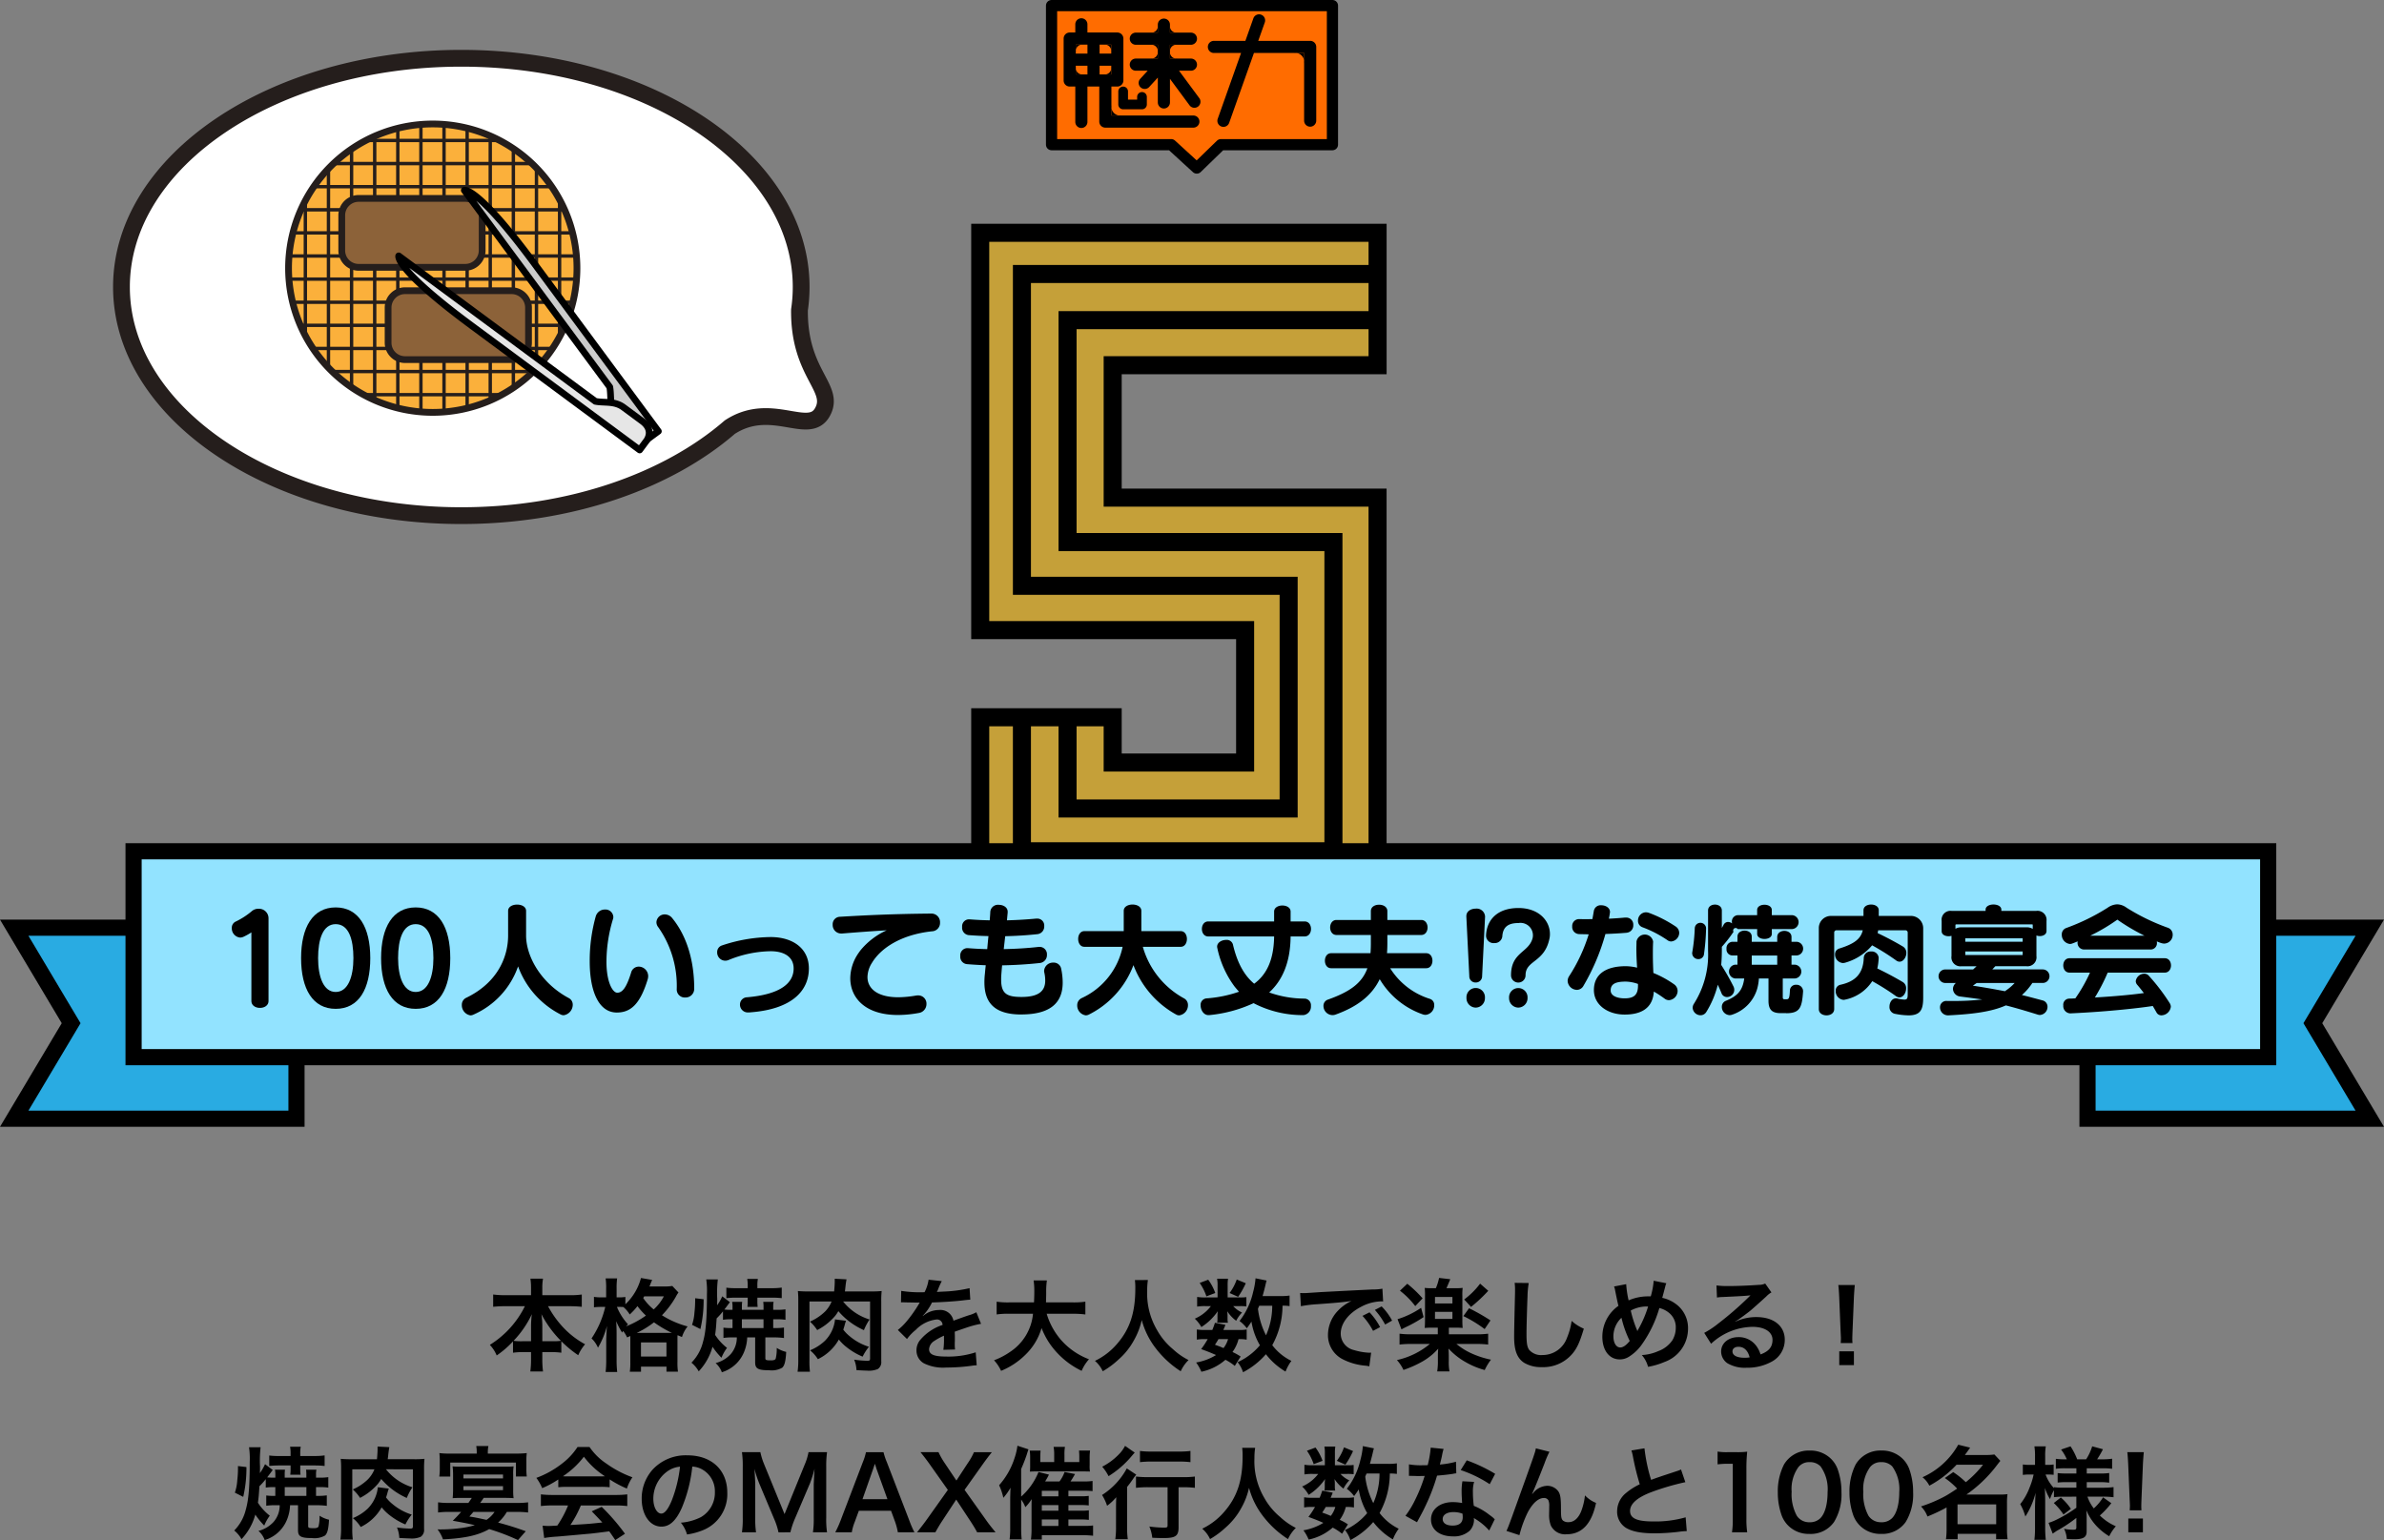 <svg xmlns="http://www.w3.org/2000/svg" xmlns:xlink="http://www.w3.org/1999/xlink" width="426.156" height="275.31" viewBox="0 0 426.156 275.31">
  <rect x="0" y="0" width="426.156" height="275.31" fill="#808080" stroke="none"/>
  <defs>
    <clipPath id="clip-path">
      <rect id="長方形_35" data-name="長方形 35" width="426.156" height="161.43" fill="none"/>
    </clipPath>
    <clipPath id="clip-path-5">
      <path id="パス_644" data-name="パス 644" d="M23.131,35.6A25.776,25.776,0,1,0,48.907,9.825,25.776,25.776,0,0,0,23.131,35.6" transform="translate(-23.131 -9.825)" fill="none"/>
    </clipPath>
    <clipPath id="clip-path-6">
      <rect id="長方形_55" data-name="長方形 55" width="129.111" height="85.032" fill="none"/>
    </clipPath>
  </defs>
  <g id="グループ_268" data-name="グループ 268" transform="translate(-746.922 -2942)">
    <g id="グループ_66" data-name="グループ 66" transform="translate(746.922 2982)">
      <path id="パス_582" data-name="パス 582" d="M222.573,1.612H175.222V72.639h47.351V96.315H198.9v-8.09H175.222V119.99h71.027V48.963H198.9V25.288h47.352V1.612Z" fill="#c5a039"/>
      <g id="グループ_59" data-name="グループ 59">
        <g id="グループ_58" data-name="グループ 58" clip-path="url(#clip-path)">
          <path id="パス_583" data-name="パス 583" d="M222.573,1.612H175.222V72.639h47.351V96.315H198.9v-8.09H175.222V119.99h71.027V48.963H198.9V25.288h47.352V1.612Z" fill="none" stroke="#000" stroke-miterlimit="10" stroke-width="3.225"/>
        </g>
      </g>
      <path id="パス_584" data-name="パス 584" d="M246.249,17.231H190.833V56.9H238.36v55.277H182.676V88.225" fill="none" stroke="#000" stroke-miterlimit="10" stroke-width="3.225"/>
      <path id="パス_585" data-name="パス 585" d="M246.249,8.983H182.676V64.724h47.677v39.807h-39.52V88.225" fill="none" stroke="#000" stroke-miterlimit="10" stroke-width="3.225"/>
      <path id="パス_586" data-name="パス 586" d="M53,159.986H2.541l10.176-17.074L2.541,125.838H53Z" fill="#29abe2"/>
      <g id="グループ_61" data-name="グループ 61">
        <g id="グループ_60" data-name="グループ 60" clip-path="url(#clip-path)">
          <path id="パス_587" data-name="パス 587" d="M53,159.986H2.541l10.176-17.074L2.541,125.838H53Z" fill="none" stroke="#000" stroke-miterlimit="10" stroke-width="2.888"/>
        </g>
      </g>
      <path id="パス_588" data-name="パス 588" d="M373.157,159.986h50.457l-10.176-17.074,10.176-17.074H373.157Z" fill="#29abe2"/>
      <g id="グループ_63" data-name="グループ 63">
        <g id="グループ_62" data-name="グループ 62" clip-path="url(#clip-path)">
          <path id="パス_589" data-name="パス 589" d="M373.157,159.986h50.457l-10.176-17.074,10.176-17.074H373.157Z" fill="none" stroke="#000" stroke-miterlimit="10" stroke-width="2.888"/>
        </g>
      </g>
      <rect id="長方形_38" data-name="長方形 38" width="381.575" height="36.804" transform="translate(23.878 112.179)" fill="#92e3ff"/>
      <rect id="長方形_39" data-name="長方形 39" width="381.575" height="36.804" transform="translate(23.878 112.179)" fill="none" stroke="#000" stroke-miterlimit="10" stroke-width="2.888"/>
      <g id="グループ_65" data-name="グループ 65">
        <g id="グループ_64" data-name="グループ 64" clip-path="url(#clip-path)">
          <path id="パス_590" data-name="パス 590" d="M44.937,138.935V126.679a10.7,10.7,0,0,1-1.43.792,1.452,1.452,0,0,1-.594.132,1.643,1.643,0,0,1-1.474-1.694,1.211,1.211,0,0,1,.748-1.189A13.573,13.573,0,0,0,45,122.894a1.75,1.75,0,0,1,1.21-.439A1.7,1.7,0,0,1,48,124.149v14.786c0,1.65-3.059,1.65-3.059,0"/>
          <path id="パス_591" data-name="パス 591" d="M60.007,140.344c-4.093,0-6.184-3.543-6.184-9.066s2.091-9.065,6.184-9.065,6.183,3.542,6.183,9.065-2.046,9.066-6.183,9.066m0-15.139c-2.289,0-3.146,2.707-3.146,6.073,0,3.345.967,6.051,3.146,6.051,2.2,0,3.168-2.706,3.168-6.051,0-3.366-.836-6.073-3.168-6.073"/>
          <path id="パス_592" data-name="パス 592" d="M74.307,140.344c-4.093,0-6.184-3.543-6.184-9.066s2.091-9.065,6.184-9.065,6.183,3.542,6.183,9.065-2.046,9.066-6.183,9.066m0-15.139c-2.289,0-3.146,2.707-3.146,6.073,0,3.345.967,6.051,3.146,6.051,2.2,0,3.168-2.706,3.168-6.051,0-3.366-.836-6.073-3.168-6.073"/>
          <path id="パス_593" data-name="パス 593" d="M100.753,141.487a1.165,1.165,0,0,1-.528-.132,15.67,15.67,0,0,1-7.614-8.6,14.689,14.689,0,0,1-8.032,8.647,1.259,1.259,0,0,1-.482.11,1.83,1.83,0,0,1-1.54-1.87,1.357,1.357,0,0,1,.792-1.276c5.72-2.772,7.48-7.438,7.48-11.134v-4.4c0-1.5,3.213-1.5,3.213,0v4.4c0,3.653,2.574,8.472,7.613,11.178a1.307,1.307,0,0,1,.726,1.188,1.907,1.907,0,0,1-1.628,1.892"/>
          <path id="パス_594" data-name="パス 594" d="M115.756,135.15c-1.342,4.357-3.015,5.854-5.5,5.854-3.212,0-4.841-3.763-4.841-9.154a29.419,29.419,0,0,1,1.078-8.031,1.7,1.7,0,0,1,1.629-1.232,1.414,1.414,0,0,1,1.517,1.32,1.3,1.3,0,0,1-.087.462,26.5,26.5,0,0,0-1.144,7.569c0,3.565,1.078,5.523,1.936,5.523.9,0,1.628-.88,2.464-3.565a1.412,1.412,0,0,1,1.365-1.1,1.712,1.712,0,0,1,1.694,1.716,2.281,2.281,0,0,1-.11.638m6.733,3.169a1.435,1.435,0,0,1-1.519-1.5,18.193,18.193,0,0,0-3.3-11.068,1.426,1.426,0,0,1-.33-.9,1.47,1.47,0,0,1,1.518-1.387,1.708,1.708,0,0,1,1.32.683c2.817,3.454,3.916,8.075,3.916,12.564a1.544,1.544,0,0,1-1.605,1.606"/>
          <path id="パス_595" data-name="パス 595" d="M134.037,140.981h-.2a1.4,1.4,0,0,1-1.562-1.386,1.3,1.3,0,0,1,1.277-1.32c6.182-.528,8.316-2.663,8.316-5.149,0-1.98-1.562-3.081-4.114-3.081a20.491,20.491,0,0,0-7.547,1.584,1.563,1.563,0,0,1-.6.111,1.471,1.471,0,0,1-1.408-1.519,1.231,1.231,0,0,1,.858-1.21,28.139,28.139,0,0,1,8.692-1.5c3.961,0,6.843,2.025,6.843,5.611,0,3.873-2.861,7.3-10.562,7.855"/>
          <path id="パス_596" data-name="パス 596" d="M166.621,126.481c-5.391.572-9.109,2.9-10.76,5.655a4.852,4.852,0,0,0-.792,2.531c0,2,1.7,3.608,5.523,3.608a19.555,19.555,0,0,0,3.169-.309,2.1,2.1,0,0,1,.351-.021,1.459,1.459,0,0,1,1.5,1.517,1.613,1.613,0,0,1-1.429,1.629,20.753,20.753,0,0,1-3.675.352c-5.963,0-8.516-3.168-8.516-6.579a8.018,8.018,0,0,1,1.277-4.2c.154-.243.33-.485.505-.727a12.855,12.855,0,0,1,4.732-3.63c-2.685.154-5.568.374-7.966.572h-.176a1.518,1.518,0,0,1-1.518-1.584,1.331,1.331,0,0,1,1.276-1.409c4.159-.242,8.934-.506,16.415-.572a1.53,1.53,0,0,1,1.5,1.629,1.492,1.492,0,0,1-1.408,1.54"/>
          <path id="パス_597" data-name="パス 597" d="M182.57,141.355c-4.929,0-6.6-2.223-6.6-5.765a12.366,12.366,0,0,1,.088-1.518c.044-.506.089-1.012.155-1.518q-1.718-.066-3.367-.2a1.321,1.321,0,0,1-1.188-1.431,1.288,1.288,0,0,1,1.188-1.429H173c1.122.088,2.288.154,3.475.175.067-.77.133-1.54.221-2.332-1.255-.022-2.442-.088-3.587-.176a1.331,1.331,0,0,1-1.122-1.453,1.24,1.24,0,0,1,1.188-1.364h.11c1.144.089,2.377.155,3.631.177.044-.506.088-1.034.11-1.563a1.369,1.369,0,0,1,1.518-1.209c.793,0,1.585.439,1.585,1.232v.153q-.066.693-.133,1.387c1.8-.044,3.587-.154,5.237-.309h.176a1.228,1.228,0,0,1,1.254,1.321,1.372,1.372,0,0,1-1.144,1.452c-1.826.2-3.829.33-5.831.374q-.132,1.155-.263,2.31c2.156-.044,4.312-.175,6.27-.4h.176a1.307,1.307,0,0,1,1.276,1.408,1.414,1.414,0,0,1-1.276,1.475c-2.2.242-4.467.374-6.733.418-.066.616-.11,1.21-.154,1.8-.021.287-.021.528-.021.77,0,2.53,1.055,3.081,3.652,3.081,3.256,0,4.225-1.211,4.225-2.927a6.353,6.353,0,0,0-.155-1.408,1.7,1.7,0,0,1-.044-.33,1.586,1.586,0,0,1,1.651-1.475,1.344,1.344,0,0,1,1.408,1.145,11.8,11.8,0,0,1,.264,2.421c0,3.3-1.827,5.7-7.393,5.7"/>
          <path id="パス_598" data-name="パス 598" d="M210.8,141.509a1.12,1.12,0,0,1-.572-.154,16.859,16.859,0,0,1-7.614-8.824,16.277,16.277,0,0,1-8.031,8.868,1.388,1.388,0,0,1-.483.11,1.778,1.778,0,0,1-1.54-1.805,1.394,1.394,0,0,1,.792-1.276,13.035,13.035,0,0,0,7.327-9.175h-6.844c-1.473,0-1.473-2.8,0-2.8h7.041v-3.63c0-1.5,3.147-1.5,3.147,0v3.63h7.041c1.474,0,1.474,2.8,0,2.8h-6.777a15.232,15.232,0,0,0,7.371,9.22,1.337,1.337,0,0,1,.7,1.21,1.819,1.819,0,0,1-1.562,1.826"/>
          <path id="パス_599" data-name="パス 599" d="M232.995,141.465h-.044a19.037,19.037,0,0,1-8.867-2.135,24.337,24.337,0,0,1-7.922,2.135h-.153c-.837,0-1.387-.9-1.387-1.717a1.15,1.15,0,0,1,1.078-1.275,22.538,22.538,0,0,0,5.787-1.189c-.286-.308-.55-.616-.814-.946a17.6,17.6,0,0,1-3.08-6.909.791.791,0,0,1-.023-.22c0-.726.837-1.188,1.607-1.188a1.141,1.141,0,0,1,1.21.792c.792,3.388,2.068,5.589,3.806,7.041,2.267-1.672,3.5-4.29,3.565-8.45H215.986c-1.518,0-1.518-2.684,0-2.684h11.772v-1.76c0-1.452,2.948-1.452,2.948,0v1.76h2.509c1.518,0,1.518,2.684,0,2.684h-2.509c-.044,4.732-1.518,7.9-3.828,10.012a18.977,18.977,0,0,0,6.293,1.1,1.175,1.175,0,0,1,1.166,1.3,1.528,1.528,0,0,1-1.342,1.65"/>
          <path id="パス_600" data-name="パス 600" d="M254.84,141.422a1.444,1.444,0,0,1-.506-.088,14.473,14.473,0,0,1-7.7-6.293c-1.452,3.036-4.159,4.973-7.855,6.315a1.61,1.61,0,0,1-.617.11,1.647,1.647,0,0,1-1.584-1.65,1.157,1.157,0,0,1,.792-1.123c3.983-1.408,6.1-2.97,7.064-5.611h-6.491c-1.475,0-1.475-2.683,0-2.683h7.041c.044-.551.066-1.123.066-1.739v-1.518h-6.14c-1.517,0-1.517-2.685,0-2.685h6.14v-1.584c0-.77.726-1.144,1.474-1.144.726,0,1.474.374,1.474,1.144v1.584h6.051c1.519,0,1.519,2.685,0,2.685H248v1.518c0,.594-.022,1.188-.066,1.739h7.019c1.474,0,1.474,2.683,0,2.683H248.5a12.888,12.888,0,0,0,7.108,5.48,1.116,1.116,0,0,1,.769,1.122,1.708,1.708,0,0,1-1.54,1.738"/>
          <path id="パス_601" data-name="パス 601" d="M264.937,134.513a1.113,1.113,0,0,1-1.144,1.122,1.1,1.1,0,0,1-1.145-1.122l-.527-10.628v-.11c0-.9.836-1.342,1.672-1.342a1.5,1.5,0,0,1,1.672,1.386v.066Zm-1.144,5.61a1.683,1.683,0,0,1-1.651-1.738,1.654,1.654,0,1,1,3.3,0,1.682,1.682,0,0,1-1.65,1.738M276.972,127.8c-.879,4.29-4.268,3.828-4.268,6.535a1.3,1.3,0,1,1-2.6.021c0-4.158,3.147-4.026,3.851-6.623a2.219,2.219,0,0,0-2.508-2.728c-1.893,0-2.8.726-2.9,2.421a1.365,1.365,0,0,1-1.431,1.166,1.341,1.341,0,0,1-1.474-1.277v-.109c.132-2.883,2.134-4.885,5.786-4.885,3.7,0,5.633,2.332,5.633,4.643a3.547,3.547,0,0,1-.088.836m-5.566,12.321a1.682,1.682,0,0,1-1.65-1.738,1.653,1.653,0,1,1,3.3,0,1.682,1.682,0,0,1-1.65,1.738"/>
          <path id="パス_602" data-name="パス 602" d="M290.788,126.745c-1.321.11-2.576.176-3.807.22a38.692,38.692,0,0,1-3.939,9.285,1.338,1.338,0,0,1-1.166.7,1.683,1.683,0,0,1-1.65-1.606,1.613,1.613,0,0,1,.264-.836,29.9,29.9,0,0,0,3.5-7.481c-.571-.022-1.144-.022-1.694-.044a1.276,1.276,0,0,1-1.254-1.365,1.231,1.231,0,0,1,1.21-1.32c.792.023,1.584.023,2.4,0,.089-.483.177-.99.265-1.5a1.238,1.238,0,0,1,1.341-.968c.748,0,1.54.441,1.54,1.21,0,.067-.021.111-.021.176-.044.33-.11.66-.176,1.013.968-.044,1.914-.111,2.882-.2h.2a1.251,1.251,0,0,1,1.277,1.342,1.3,1.3,0,0,1-1.166,1.365m7.568,12.057a1.264,1.264,0,0,1-.792-.264,21.042,21.042,0,0,0-1.937-1.276c-.2,3.191-2.551,4.115-5.213,4.115-3.038,0-5.5-1.738-5.5-4.379,0-2.795,2.089-4.268,5.7-4.268a8.967,8.967,0,0,1,2.024.264c-.065-1.012-.132-2.09-.132-3.455,0-.4.023-.792.023-1.232a1.511,1.511,0,0,1,2.97,0v.11c-.044.792-.044,1.518-.044,2.178,0,1.255.044,2.333.088,3.345a18.214,18.214,0,0,1,3.7,2.024,1.459,1.459,0,0,1,.638,1.189,1.673,1.673,0,0,1-1.519,1.649m-5.566-2.9a7.019,7.019,0,0,0-2.179-.418c-1.8,0-2.706.4-2.706,1.585,0,.968,1.166,1.408,2.509,1.408,1.715,0,2.376-.683,2.376-2.267Zm5.94-7.591a1.124,1.124,0,0,1-.66-.22,20.293,20.293,0,0,0-4.444-2.31,1.21,1.21,0,0,1-.836-1.189,1.463,1.463,0,0,1,1.408-1.5,1.846,1.846,0,0,1,.572.111,22.57,22.57,0,0,1,4.708,2.4,1.394,1.394,0,0,1,.683,1.166,1.575,1.575,0,0,1-1.431,1.54"/>
          <path id="パス_603" data-name="パス 603" d="M304.6,130.574a.983.983,0,0,1-.99.88,1.08,1.08,0,0,1-1.122-1.034.822.822,0,0,1,.022-.22,31.575,31.575,0,0,0,.44-4.269,1.013,1.013,0,0,1,2.024,0v.044a39.527,39.527,0,0,1-.374,4.6m12.124-4.489v.858c0,1.21-2.619,1.21-2.619,0v-.858h-3.476a.446.446,0,0,0-.749.484,23.239,23.239,0,0,1-2.089,2.685v.637c0,.925-.044,1.783-.111,2.6a41.88,41.88,0,0,1,2.179,3.828,1.3,1.3,0,0,1-1.145,1.915,1.048,1.048,0,0,1-.99-.7c-.22-.551-.439-1.034-.66-1.5a16.847,16.847,0,0,1-2.046,4.862,1.209,1.209,0,0,1-1.034.594,1.417,1.417,0,0,1-1.408-1.32,1.334,1.334,0,0,1,.219-.726,16.366,16.366,0,0,0,2.532-9.483v-7.2c0-1.408,2.464-1.408,2.464,0v3.125c.11-.176.2-.352.307-.55a.906.906,0,0,1,.815-.528,1.212,1.212,0,0,1,.7.264c0-.066-.022-.154-.022-.22a1.12,1.12,0,0,1,1.034-1.255h3.476v-.923c0-1.254,2.619-1.254,2.619,0v.923h3.652a1.248,1.248,0,0,1,0,2.487Zm2.552,15.028h-.968c-1.452,0-2.179-.527-2.179-2.2v-4h-1.715a8.812,8.812,0,0,1-.287,1.783,6.922,6.922,0,0,1-4.488,4.687,1.356,1.356,0,0,1-.484.088,1.468,1.468,0,0,1-1.364-1.475,1.133,1.133,0,0,1,.748-1.1c2.068-.858,2.97-1.826,3.256-3.983h-1.65a1.243,1.243,0,0,1,0-2.464h.439v-1.65h-.945a1.068,1.068,0,0,1-1.013-1.189,1.131,1.131,0,0,1,1.013-1.254h.945v-.924c0-1.43,2.553-1.43,2.553,0v.924h4.555v-.858c0-1.452,2.553-1.452,2.553,0v.858h.946a1.225,1.225,0,0,1,0,2.443h-.946v1.65h.616a1.236,1.236,0,0,1,0,2.464h-2.179v3.323c0,.242.022.4.352.4h.264c.462,0,.594-.132.66-1.562a1.05,1.05,0,0,1,1.123-1.034,1.163,1.163,0,0,1,1.232,1.122v.065c-.2,2.927-.572,3.9-3.037,3.9m-1.584-10.319h-4.555v1.65h4.555Z"/>
          <path id="パス_604" data-name="パス 604" d="M341.146,141.51a13.323,13.323,0,0,1-2.354-.265,1.217,1.217,0,0,1-1.034-1.3c0-.725.44-1.473,1.144-1.473a.776.776,0,0,1,.22.021,6.864,6.864,0,0,0,1.3.2c.571,0,.594-.308.594-1.144V126.7a.4.4,0,0,0-.418-.395h-4.864c-.021.176-.065.33-.088.506,1.409.66,3.082,1.54,4.555,2.42a1.3,1.3,0,0,1,.572,1.122c0,.749-.528,1.562-1.21,1.562a1.006,1.006,0,0,1-.638-.242,42.265,42.265,0,0,0-4.269-2.684,9.752,9.752,0,0,1-4.8,3.1,1.6,1.6,0,0,1-.44.066,1.516,1.516,0,0,1-1.387-1.54,1.049,1.049,0,0,1,.771-1.056c2.684-.836,3.829-1.739,4.18-3.256h-4.709a.394.394,0,0,0-.395.395v13.687c0,1.5-2.751,1.5-2.751,0V125.909a2.169,2.169,0,0,1,2.179-2.177h5.808v-1.013c0-1.364,2.729-1.364,2.729,0v1.013h5.743a2.2,2.2,0,0,1,2.2,2.177V138.3c0,2.112-.4,3.213-2.641,3.213M339.54,138.3a1.16,1.16,0,0,1-.638-.242,44.165,44.165,0,0,0-4.224-2.662,7.6,7.6,0,0,1-4.841,3.3,1.485,1.485,0,0,1-.308.044,1.55,1.55,0,0,1-1.386-1.606,1.058,1.058,0,0,1,.879-1.1c2.576-.572,4.028-1.936,4.137-4.775a1.2,1.2,0,0,1,1.3-1.166,1.231,1.231,0,0,1,1.364,1.1v.065a9.847,9.847,0,0,1-.242,1.87c1.43.683,3.1,1.563,4.576,2.442a1.256,1.256,0,0,1,.572,1.124c0,.792-.505,1.6-1.188,1.6"/>
          <path id="パス_605" data-name="パス 605" d="M364.665,141.443a1.251,1.251,0,0,1-.4-.066c-1.98-.616-3.828-1.167-5.7-1.65-2.575,1.143-5.875,1.562-10.276,1.782h-.088a1.421,1.421,0,0,1-1.409-1.431,1.122,1.122,0,0,1,1.233-1.143h.858a43.214,43.214,0,0,0,5.457-.265c-1.167-.176-2.751-.374-3.917-.527a1.435,1.435,0,0,1-1.32-1.364,1.413,1.413,0,0,1,.528-1.057h-1.958a1.212,1.212,0,0,1,0-2.42h5.038c.2-.2.418-.374.617-.572h-2.685a1.6,1.6,0,0,1-1.8-1.826v-3.609a2.042,2.042,0,0,1-.528.066c-.616,0-1.232-.286-1.232-.9v-1.826a1.591,1.591,0,0,1,1.782-1.8h6.073v-.219c0-.616.7-.925,1.408-.925s1.408.309,1.408.925v.219H364a1.614,1.614,0,0,1,1.827,1.8v1.8c0,.814-1.079,1.078-1.8.792V130.9a1.613,1.613,0,0,1-1.8,1.826h-5.545c-.2.2-.374.4-.55.572h9.066a1.211,1.211,0,0,1,0,2.42H363.3a10.574,10.574,0,0,1-1.87,2.156c1.166.286,2.332.6,3.63.947a1.16,1.16,0,0,1,.946,1.144,1.45,1.45,0,0,1-1.341,1.474m-1.3-16.107c0-.065-.066-.088-.132-.088H349.658c-.022,0-.11.067-.11.088v.7a2.1,2.1,0,0,1,1.1-.263h11.574a2,2,0,0,1,1.144.286Zm-1.8,2.4H351.308v.616h10.254Zm0,2.354H351.308v.639h10.254Zm-8.207,5.633c-.242.154-.462.33-.7.484,1.891.287,3.719.594,5.721.991a8.787,8.787,0,0,0,1.759-1.475Z"/>
          <path id="パス_606" data-name="パス 606" d="M386.863,128.682a2.242,2.242,0,0,1-.507-.088c-.286-.088-.55-.2-.813-.308a.936.936,0,0,1,.021.241,1.12,1.12,0,0,1-1.122,1.211h-11.9a1.177,1.177,0,0,1-1.166-1.255c0-.065.021-.131.021-.2-.307.132-.638.264-.946.374a1.146,1.146,0,0,1-.462.088,1.636,1.636,0,0,1-1.43-1.673,1.2,1.2,0,0,1,.814-1.187,37.649,37.649,0,0,0,7.371-3.609,3.142,3.142,0,0,1,1.717-.616,2.969,2.969,0,0,1,1.694.616,37.316,37.316,0,0,0,7.349,3.565,1.29,1.29,0,0,1,.879,1.254,1.561,1.561,0,0,1-1.517,1.584m-.484,12.828a.984.984,0,0,1-.9-.529c-.22-.4-.44-.77-.66-1.144-1.98.308-7.525.99-14.676,1.32h-.088a1.3,1.3,0,0,1-1.232-1.408,1.088,1.088,0,0,1,1.056-1.231c.374,0,.726-.023,1.1-.044a28.805,28.805,0,0,0,2.618-4.6h-3.652c-1.5,0-1.5-2.575,0-2.575h17.009c1.5,0,1.5,2.575,0,2.575H376.763a33.256,33.256,0,0,1-2.289,4.444c3.829-.219,6.865-.528,8.758-.792-.4-.528-.792-1.012-1.166-1.452a1.031,1.031,0,0,1-.286-.682,1.549,1.549,0,0,1,1.54-1.321,1.036,1.036,0,0,1,.77.33,35.837,35.837,0,0,1,3.762,4.929,1.255,1.255,0,0,1,.2.639,1.748,1.748,0,0,1-1.671,1.54m-7.812-17.053c-.021-.021-.021-.044-.065-.044-.023,0-.044.023-.088.044a33.16,33.16,0,0,1-4.776,2.816h9.7a36.424,36.424,0,0,1-4.775-2.816"/>
        </g>
      </g>
      <g id="グループ_251" data-name="グループ 251" transform="translate(187.252 -39.721)">
        <path id="パス_2701" data-name="パス 2701" d="M0,0H50.211V24.861H30.624L26,28.595l-4.98-3.734H0Z" transform="translate(0.721 0.721)" fill="#ff6c00"/>
        <g id="グループ_247" data-name="グループ 247" transform="translate(0.721 0.721)">
          <path id="パス_2702" data-name="パス 2702" d="M0,0H50.211V24.861H30.27l-4.312,4.184-4.569-4.184H0Z" transform="translate(0 0)" fill="none" stroke="#000" stroke-linejoin="round" stroke-width="2"/>
          <path id="パス_2685" data-name="パス 2685" d="M30.171,24.6H15.519v-5.18h1.059a1.084,1.084,0,0,0,1.084-1.084V10.847a1.084,1.084,0,0,0-1.084-1.084H11.233V8.3a1.084,1.084,0,1,0-2.169,0V9.762h-1a1.084,1.084,0,0,0-1.084,1.084v7.491a1.084,1.084,0,0,0,1.084,1.084h1v6.326a1.084,1.084,0,1,0,2.169,0V19.421H13.35v6.264a1.084,1.084,0,0,0,1.084,1.084H30.171a1.084,1.084,0,1,0,0-2.169M9.151,15.7h2.087v1.556H9.151Zm2.087-2.169H9.151v-1.6h2.087ZM13.406,15.7h2.087v1.556H13.406Zm2.087-2.169H13.406v-1.6h2.087Z" transform="translate(-4.821 -4.951)"/>
          <path id="パス_2686" data-name="パス 2686" d="M33.741,39.443H30.373a.868.868,0,0,1-.867-.867V36.249a.867.867,0,0,1,1.735,0v1.459h1.633v-.479a.867.867,0,0,1,1.735,0v1.347a.868.868,0,0,1-.867.867" transform="translate(-17.576 -20.903)"/>
          <path id="パス_2687" data-name="パス 2687" d="M46.657,21.569l-3.622-4.9h2.132a1.084,1.084,0,0,0,0-2.169H41.414V12.032h3.753a1.084,1.084,0,0,0,0-2.169H41.414V8.436a1.084,1.084,0,0,0-2.169,0V9.863H35.314a1.084,1.084,0,1,0,0,2.169h3.931V14.5H35.314a1.084,1.084,0,1,0,0,2.169h2.119l-1.326,1.449a1.084,1.084,0,1,0,1.6,1.464l1.54-1.682v4.441a1.084,1.084,0,0,0,2.169,0V18.119l3.5,4.739a1.084,1.084,0,0,0,1.744-1.289" transform="translate(-20.251 -5.03)"/>
          <path id="パス_2688" data-name="パス 2688" d="M84.708,10.293H75.426l1.181-3.329a1.085,1.085,0,0,0-2.044-.725l-1.438,4.055H67.5a1.084,1.084,0,1,0,0,2.169h4.853L68.195,24.19a1.085,1.085,0,1,0,2.044.725l4.418-12.454h8.967V24.552a1.084,1.084,0,1,0,2.169,0V11.377a1.084,1.084,0,0,0-1.084-1.084" transform="translate(-38.478 -3.991)"/>
          <path id="パス_2689" data-name="パス 2689" d="M103.693,21.525v1.835a1.613,1.613,0,0,0-1.834-1.837Z" transform="translate(-58.547 -13.054)"/>
          <path id="パス_2690" data-name="パス 2690" d="M44.038,18.137v1.345a1.183,1.183,0,0,0-1.345-1.347Z" transform="translate(-25.043 -11.137)"/>
          <path id="パス_2691" data-name="パス 2691" d="M50.794,18.137v1.345a1.183,1.183,0,0,1,1.345-1.347Z" transform="translate(-29.63 -11.137)"/>
          <path id="パス_2692" data-name="パス 2692" d="M50.794,22.066V20.721a1.183,1.183,0,0,0,1.345,1.347Z" transform="translate(-29.63 -12.601)"/>
          <path id="パス_2693" data-name="パス 2693" d="M44.038,22.066V20.721a1.183,1.183,0,0,1-1.345,1.347Z" transform="translate(-25.043 -12.601)"/>
          <path id="パス_2694" data-name="パス 2694" d="M50.794,11.384V10.039a1.183,1.183,0,0,0,1.345,1.347Z" transform="translate(-29.63 -6.552)"/>
          <path id="パス_2695" data-name="パス 2695" d="M44.038,11.384V10.039a1.183,1.183,0,0,1-1.345,1.347Z" transform="translate(-25.043 -6.552)"/>
          <path id="パス_2696" data-name="パス 2696" d="M26.665,44.909V43.074A1.613,1.613,0,0,0,28.5,44.911Z" transform="translate(-15.967 -25.259)"/>
          <path id="パス_2697" data-name="パス 2697" d="M11.983,28.607V27.262a1.183,1.183,0,0,0,1.345,1.347Z" transform="translate(-7.653 -16.305)"/>
          <path id="パス_2698" data-name="パス 2698" d="M24.851,28.607V27.262a1.183,1.183,0,0,1-1.345,1.347Z" transform="translate(-14.178 -16.305)"/>
          <path id="パス_2699" data-name="パス 2699" d="M24.851,18.091v1.345a1.183,1.183,0,0,0-1.345-1.347Z" transform="translate(-14.178 -11.111)"/>
          <path id="パス_2700" data-name="パス 2700" d="M11.983,18.091v1.345a1.183,1.183,0,0,1,1.345-1.347Z" transform="translate(-7.653 -11.111)"/>
        </g>
      </g>
    </g>
    <g id="グループ_67" data-name="グループ 67" transform="translate(767 2950.782)">
      <g id="グループ_76" data-name="グループ 76" transform="translate(0 0)">
        <path id="パス_641" data-name="パス 641" d="M61.952,1.2C95.5,1.2,122.7,19.5,122.7,42.082a27.993,27.993,0,0,1-.3,4.093c-.131,11.508,6.545,13.919,4.1,18.285-2.454,4.39-9.13-2.17-16.552,2.679-11.115,9.627-28.482,15.824-48,15.824C28.4,82.963,1.2,64.66,1.2,42.082S28.4,1.2,61.952,1.2" transform="translate(0.434 0.434)" fill="#fff"/>
        <path id="パス_642" data-name="パス 642" d="M61.952,1.2C95.5,1.2,122.7,19.5,122.7,42.082a27.993,27.993,0,0,1-.3,4.093c-.131,11.508,6.545,13.919,4.1,18.285-2.454,4.39-9.13-2.17-16.552,2.679-11.115,9.627-28.482,15.824-48,15.824C28.4,82.963,1.2,64.66,1.2,42.082S28.4,1.2,61.952,1.2Z" transform="translate(0.434 0.434)" fill="none" stroke="#251e1c" stroke-linejoin="round" stroke-width="3"/>
        <path id="パス_643" data-name="パス 643" d="M74.684,35.6A25.777,25.777,0,1,1,48.908,9.825,25.776,25.776,0,0,1,74.684,35.6" transform="translate(8.372 3.556)" fill="#fbb03b"/>
      </g>
      <g id="グループ_78" data-name="グループ 78" transform="translate(31.503 13.381)">
        <g id="グループ_77" data-name="グループ 77" clip-path="url(#clip-path-5)">
          <line id="線_46" data-name="線 46" y2="57.862" transform="translate(3.003 -2.44)" fill="none" stroke="#251e1c" stroke-linejoin="round" stroke-width="0.604"/>
          <line id="線_47" data-name="線 47" y2="57.862" transform="translate(7.135 -2.44)" fill="none" stroke="#251e1c" stroke-linejoin="round" stroke-width="0.604"/>
          <line id="線_48" data-name="線 48" y2="57.862" transform="translate(11.266 -2.44)" fill="none" stroke="#251e1c" stroke-linejoin="round" stroke-width="0.604"/>
          <line id="線_49" data-name="線 49" y2="57.862" transform="translate(15.398 -2.44)" fill="none" stroke="#251e1c" stroke-linejoin="round" stroke-width="0.604"/>
          <line id="線_50" data-name="線 50" y2="57.862" transform="translate(19.529 -2.44)" fill="none" stroke="#251e1c" stroke-linejoin="round" stroke-width="0.604"/>
          <line id="線_51" data-name="線 51" y2="57.862" transform="translate(23.661 -2.44)" fill="none" stroke="#251e1c" stroke-linejoin="round" stroke-width="0.604"/>
          <line id="線_52" data-name="線 52" y2="57.862" transform="translate(27.792 -2.44)" fill="none" stroke="#251e1c" stroke-linejoin="round" stroke-width="0.604"/>
          <line id="線_53" data-name="線 53" y2="57.862" transform="translate(31.923 -2.44)" fill="none" stroke="#251e1c" stroke-linejoin="round" stroke-width="0.604"/>
          <line id="線_54" data-name="線 54" y2="57.862" transform="translate(36.055 -2.44)" fill="none" stroke="#251e1c" stroke-linejoin="round" stroke-width="0.604"/>
          <line id="線_55" data-name="線 55" y2="57.862" transform="translate(40.186 -2.44)" fill="none" stroke="#251e1c" stroke-linejoin="round" stroke-width="0.604"/>
          <line id="線_56" data-name="線 56" y2="57.862" transform="translate(44.318 -2.44)" fill="none" stroke="#251e1c" stroke-linejoin="round" stroke-width="0.604"/>
          <line id="線_57" data-name="線 57" y2="57.862" transform="translate(48.449 -2.44)" fill="none" stroke="#251e1c" stroke-linejoin="round" stroke-width="0.604"/>
          <line id="線_58" data-name="線 58" x2="57.862" transform="translate(-3.204 48.39)" fill="none" stroke="#251e1c" stroke-linejoin="round" stroke-width="0.604"/>
          <line id="線_59" data-name="線 59" x2="57.862" transform="translate(-3.204 44.259)" fill="none" stroke="#251e1c" stroke-linejoin="round" stroke-width="0.604"/>
          <line id="線_60" data-name="線 60" x2="57.862" transform="translate(-3.204 40.127)" fill="none" stroke="#251e1c" stroke-linejoin="round" stroke-width="0.604"/>
          <line id="線_61" data-name="線 61" x2="57.862" transform="translate(-3.204 35.996)" fill="none" stroke="#251e1c" stroke-linejoin="round" stroke-width="0.604"/>
          <line id="線_62" data-name="線 62" x2="57.862" transform="translate(-3.204 31.864)" fill="none" stroke="#251e1c" stroke-linejoin="round" stroke-width="0.604"/>
          <line id="線_63" data-name="線 63" x2="57.862" transform="translate(-3.204 27.733)" fill="none" stroke="#251e1c" stroke-linejoin="round" stroke-width="0.604"/>
          <line id="線_64" data-name="線 64" x2="57.862" transform="translate(-3.204 23.601)" fill="none" stroke="#251e1c" stroke-linejoin="round" stroke-width="0.604"/>
          <line id="線_65" data-name="線 65" x2="57.862" transform="translate(-3.204 19.47)" fill="none" stroke="#251e1c" stroke-linejoin="round" stroke-width="0.604"/>
          <line id="線_66" data-name="線 66" x2="57.862" transform="translate(-3.204 15.339)" fill="none" stroke="#251e1c" stroke-linejoin="round" stroke-width="0.604"/>
          <line id="線_67" data-name="線 67" x2="57.862" transform="translate(-3.204 11.207)" fill="none" stroke="#251e1c" stroke-linejoin="round" stroke-width="0.604"/>
          <line id="線_68" data-name="線 68" x2="57.862" transform="translate(-3.204 7.076)" fill="none" stroke="#251e1c" stroke-linejoin="round" stroke-width="0.604"/>
          <line id="線_69" data-name="線 69" x2="57.862" transform="translate(-3.204 2.944)" fill="none" stroke="#251e1c" stroke-linejoin="round" stroke-width="0.604"/>
        </g>
      </g>
      <g id="グループ_80" data-name="グループ 80" transform="translate(0 0)">
        <g id="グループ_79" data-name="グループ 79" clip-path="url(#clip-path-6)">
          <path id="パス_645" data-name="パス 645" d="M74.684,35.6A25.777,25.777,0,1,1,48.908,9.825,25.776,25.776,0,0,1,74.684,35.6Z" transform="translate(8.372 3.556)" fill="none" stroke="#251e1c" stroke-linejoin="round" stroke-width="1.209"/>
          <path id="パス_646" data-name="パス 646" d="M51.095,31.912H34.229A4.128,4.128,0,0,1,30.113,27.8V23.712A4.128,4.128,0,0,1,34.229,19.6H51.095a4.127,4.127,0,0,1,4.114,4.116V27.8a4.127,4.127,0,0,1-4.114,4.114" transform="translate(10.899 7.092)" fill="#8c6239"/>
          <path id="長方形_53" data-name="長方形 53" d="M3.021,0H22.074A3.022,3.022,0,0,1,25.1,3.022V9.294a3.022,3.022,0,0,1-3.022,3.022H3.021A3.021,3.021,0,0,1,0,9.295V3.021A3.021,3.021,0,0,1,3.021,0Z" transform="translate(41.012 26.688)" fill="none" stroke="#251e1c" stroke-linejoin="round" stroke-width="1.209"/>
          <path id="パス_647" data-name="パス 647" d="M57.18,44.026H40.314A4.128,4.128,0,0,1,36.2,39.912V35.826a4.128,4.128,0,0,1,4.116-4.116H57.18a4.127,4.127,0,0,1,4.114,4.116v4.086a4.127,4.127,0,0,1-4.114,4.114" transform="translate(13.101 11.477)" fill="#8c6239"/>
          <path id="長方形_54" data-name="長方形 54" d="M3.021,0H22.074A3.022,3.022,0,0,1,25.1,3.022V9.294a3.022,3.022,0,0,1-3.022,3.022H3.021A3.021,3.021,0,0,1,0,9.295V3.021A3.021,3.021,0,0,1,3.021,0Z" transform="translate(49.299 43.187)" fill="none" stroke="#251e1c" stroke-linejoin="round" stroke-width="1.209"/>
          <path id="パス_648" data-name="パス 648" d="M72.2,53.692l-26-35.16s2.206-.851,12.479,13.043S80.887,61.608,80.887,61.608L79.4,62.7a2.3,2.3,0,0,1-.23.169l-.121.091-.008-.011c-.636.372-2.02.851-3.322-.91l-2.45-3.312c-1.194-1.615-.757-3.375-1.076-5.039" transform="translate(16.721 6.704)" fill="#ccc"/>
          <path id="パス_649" data-name="パス 649" d="M72.2,53.692l-26-35.16s2.206-.851,12.479,13.043S80.887,61.608,80.887,61.608L79.4,62.7a2.3,2.3,0,0,1-.23.169l-.121.091-.008-.011c-.636.372-2.02.851-3.322-.91l-2.45-3.312C72.079,57.116,72.516,55.357,72.2,53.692Z" transform="translate(16.721 6.704)" fill="none" stroke="#000" stroke-linejoin="round" stroke-width="1.2"/>
          <path id="パス_650" data-name="パス 650" d="M72.75,53.139l-35.158-26s-.851,2.206,13.042,12.479S80.665,61.829,80.665,61.829l1.1-1.482a2.169,2.169,0,0,0,.17-.23L82.023,60l-.012-.008c.373-.636.851-2.02-.91-3.322l-3.312-2.45c-1.614-1.194-3.375-.757-5.039-1.076" transform="translate(13.602 9.824)" fill="#e6e6e6"/>
          <path id="パス_651" data-name="パス 651" d="M72.75,53.139l-35.158-26s-.851,2.206,13.042,12.479S80.665,61.829,80.665,61.829l1.1-1.482a2.169,2.169,0,0,0,.17-.23L82.023,60l-.012-.008c.373-.636.851-2.02-.91-3.322l-3.312-2.45C76.175,53.021,74.414,53.458,72.75,53.139Z" transform="translate(13.602 9.824)" fill="none" stroke="#000" stroke-linejoin="round" stroke-width="1.2"/>
        </g>
      </g>
    </g>
    <path id="パス_2939" data-name="パス 2939" d="M-119.25-10.206a16.928,16.928,0,0,1-6.264,6.912A6.2,6.2,0,0,1-124.29-1.4a17.207,17.207,0,0,0,2.916-2.52V-1.89a12.877,12.877,0,0,1,1.8-.108h1.422V-.774a16.621,16.621,0,0,1-.126,2.232h2.268a16.266,16.266,0,0,1-.126-2.232V-2h1.6a13.06,13.06,0,0,1,1.8.108V-3.942a20.066,20.066,0,0,0,3.024,2.5A7.345,7.345,0,0,1-108.486-3.4a15.4,15.4,0,0,1-3.924-3.024,17.849,17.849,0,0,1-2.7-3.78h3.852a21.26,21.26,0,0,1,2.178.108v-2.2a14.779,14.779,0,0,1-2.178.126h-4.878v-1.3a8.987,8.987,0,0,1,.126-1.656h-2.25a11.189,11.189,0,0,1,.108,1.674v1.278h-4.626a15.594,15.594,0,0,1-2.142-.126v2.2a20.553,20.553,0,0,1,2.142-.108Zm3.114,6.264V-6.786a14.546,14.546,0,0,0-.162-2,19.484,19.484,0,0,0,3.492,4.77,11.264,11.264,0,0,1-1.584.072Zm-2.016,0h-1.53a11.4,11.4,0,0,1-1.6-.072,17.85,17.85,0,0,0,3.276-4.77,17.627,17.627,0,0,0-.144,2.016Zm17.748-.936V-.27a11.394,11.394,0,0,1-.09,1.782h2V.594h4.554v.9h2.052a11.373,11.373,0,0,1-.09-1.8v-3.96c0-.414,0-.54.018-.756l.792.324a5.649,5.649,0,0,1,1.008-1.89,16.4,16.4,0,0,1-4.59-2,16.246,16.246,0,0,0,2.466-3.276,5.41,5.41,0,0,1,.486-.792l-1.1-1.17a7.92,7.92,0,0,1-1.566.09h-2.52a4.566,4.566,0,0,0,.18-.45c.18-.432.216-.54.306-.72l-2-.342a9.957,9.957,0,0,1-2.79,4.7v-1.314a5.555,5.555,0,0,1-1.044.072h-.522V-13.3a13.028,13.028,0,0,1,.09-1.872h-2.052a11.853,11.853,0,0,1,.09,1.872v1.512h-.828a7.7,7.7,0,0,1-1.35-.09v1.872a9.241,9.241,0,0,1,1.332-.072h.684a16.862,16.862,0,0,1-2.448,5.634,4.98,4.98,0,0,1,1.152,1.656,15.041,15.041,0,0,0,1.6-3.888c-.054.792-.054.792-.126,2.34V-.666a18.472,18.472,0,0,1-.108,2.214h2.07a17.659,17.659,0,0,1-.108-2.214v-4.5c0-.882-.018-1.512-.072-2.358a13.043,13.043,0,0,0,1.062,2.034c.072-.144.108-.18.162-.306a4.814,4.814,0,0,1,.72,1.17Zm-1.908-5.2c.234,0,.324,0,.666.018a5.48,5.48,0,0,1,1.134,1.332,11.227,11.227,0,0,0,1.386-1.494,12.025,12.025,0,0,0,1.512,1.692,16.557,16.557,0,0,1-3.546,1.926c.126-.144.18-.2.342-.36a10.443,10.443,0,0,1-1.98-3.114Zm3.06,4.644a16.065,16.065,0,0,0,3.078-1.89,20.668,20.668,0,0,0,3.2,1.89h-6.282Zm4.842-6.534a8.3,8.3,0,0,1-1.818,2.34A9.516,9.516,0,0,1-98.1-11.664c.09-.144.108-.18.18-.306ZM-98.5-3.726h4.554v2.52H-98.5Zm17.136-.9A4.481,4.481,0,0,1-82.494-1.6,5.556,5.556,0,0,1-85.158-.036,4.018,4.018,0,0,1-84.042,1.6a6.263,6.263,0,0,0,4.1-3.96,7.443,7.443,0,0,0,.432-2.268h1.422V-.18c0,1.134.5,1.422,2.5,1.422A3.747,3.747,0,0,0-73.26.792c.432-.378.63-1.17.72-2.826a5.309,5.309,0,0,1-1.692-.72,7.223,7.223,0,0,1-.18,1.908q-.108.324-.81.324c-.936,0-1.044-.054-1.044-.414v-3.69h1.494a13.435,13.435,0,0,1,1.836.108V-6.39a10.487,10.487,0,0,1-1.638.09h-.288V-7.866h.7a9.243,9.243,0,0,1,1.494.09V-9.648a9.379,9.379,0,0,1-1.494.09h-.7v-.594a3.728,3.728,0,0,1,.072-.828h-1.854a5.637,5.637,0,0,1,.054.828v.594h-3.87v-.612a4.754,4.754,0,0,1,.054-.81h-1.8a4.008,4.008,0,0,1,.072.846v.576h-.306a9.651,9.651,0,0,1-1.152-.054c.432-.558.756-1.008.99-1.314L-83.97-11.97a8.948,8.948,0,0,1-.918,1.6c.018-.558.018-.792.018-1.17a21.218,21.218,0,0,1,.108-3.456h-2.07a14.329,14.329,0,0,1,.126,2.61c0,4.3-.2,6.84-.7,8.532a8.016,8.016,0,0,1-2.07,3.744,5.405,5.405,0,0,1,1.3,1.548,10.4,10.4,0,0,0,2.466-4.392,12.831,12.831,0,0,0,1.6,1.962,7.76,7.76,0,0,1,.99-1.764,9.367,9.367,0,0,1-2.124-2.322c.126-.864.18-1.494.27-2.952a11.936,11.936,0,0,0,1.134-1.26v1.512a8.5,8.5,0,0,1,1.4-.09h.306V-6.3h-.234a9.116,9.116,0,0,1-1.386-.072v1.836a11.021,11.021,0,0,1,1.746-.09Zm.9-1.674V-7.866h3.87V-6.3Zm2.772-5.436h2.682a15.931,15.931,0,0,1,1.674.09v-1.89a11.973,11.973,0,0,1-1.728.108h-2.628v-.432a5.961,5.961,0,0,1,.09-1.224h-1.908a6.1,6.1,0,0,1,.09,1.206v.45h-2.07a12.186,12.186,0,0,1-1.746-.09v1.872a16.042,16.042,0,0,1,1.746-.09h2.07v.612a7.559,7.559,0,0,1-.054,1.044h1.836a7.5,7.5,0,0,1-.054-1.062ZM-87.876-6.12a22.807,22.807,0,0,0,.576-5.328l-1.512-.18v.468a19.881,19.881,0,0,1-.126,2.07,8.477,8.477,0,0,1-.432,2.214ZM-63.81-7.848a6.331,6.331,0,0,1-1.818,3.834,8.543,8.543,0,0,1-2.646,1.692,6.658,6.658,0,0,1,1.4,1.584,8.542,8.542,0,0,0,3.744-3.51A8.329,8.329,0,0,0-61.74-2.88a12.085,12.085,0,0,0,2.862,1.692,8.947,8.947,0,0,1,1.134-1.764A9.859,9.859,0,0,1-61.218-4.86a6.663,6.663,0,0,1-1.116-1.152c.09-.27.126-.414.2-.63a7.3,7.3,0,0,1,.288-.954Zm6.264-3.2V-.864c0,.342-.09.414-.522.414a19.093,19.093,0,0,1-2.322-.2,5.453,5.453,0,0,1,.414,1.872c.54.036,1.6.09,1.908.09a4.065,4.065,0,0,0,1.908-.288A1.472,1.472,0,0,0-55.548-.36v-10.6a17.507,17.507,0,0,1,.072-1.962,16.34,16.34,0,0,1-1.944.072h-4.626c.036-.288.054-.378.09-.756.09-.81.126-.99.2-1.4l-2.106-.108v.612c0,.342-.054,1.134-.108,1.656H-68.4a20.3,20.3,0,0,1-2.052-.072A15.716,15.716,0,0,1-70.38-11.2V-.558a14.356,14.356,0,0,1-.126,2.07h2.214a15,15,0,0,1-.09-2.142V-11.052h3.96a5.454,5.454,0,0,1-1.17,1.8,9.025,9.025,0,0,1-2.7,1.8A7.583,7.583,0,0,1-67-5.94a10.313,10.313,0,0,0,2.718-2,5.812,5.812,0,0,0,1.062-1.386,12.9,12.9,0,0,0,4.572,3.4A9.874,9.874,0,0,1-57.636-7.83a9.653,9.653,0,0,1-4.734-3.222Zm5.526.162a1.989,1.989,0,0,1,.288-.018c.162,0,.162,0,.5.018.4,0,1.98.036,2.268.036,0,0,.234-.018.306-.018a.881.881,0,0,0-.144.234,23.841,23.841,0,0,1-2.16,3.078,11.027,11.027,0,0,1-1.62,1.6l1.638,1.62a8.093,8.093,0,0,1,1.566-1.638,6.085,6.085,0,0,1,3.69-1.854.988.988,0,0,1,1.1.972,8.805,8.805,0,0,0-3.87,2.538,2.868,2.868,0,0,0-.792,2A2.61,2.61,0,0,0-47.934,0,7.731,7.731,0,0,0-43.92.756,32.648,32.648,0,0,0-39.312.432,5.3,5.3,0,0,1-38.484.36l-.18-2.322a15.639,15.639,0,0,1-5.292.756C-46.134-1.206-47-1.584-47-2.52A1.9,1.9,0,0,1-46.062-4a10.94,10.94,0,0,1,1.728-.936V-4.5a14.25,14.25,0,0,1-.108,2.088l2.088-.054a7.39,7.39,0,0,1-.054-.954c0-.126,0-.288.018-.594v-.72c0-.252,0-.252-.018-.72v-.2q2.322-.81,2.7-.918a15.889,15.889,0,0,1,2-.486l-.846-2.07a5.624,5.624,0,0,1-1.332.54q-.675.216-2.754.972a2.368,2.368,0,0,0-2.574-1.908,4.351,4.351,0,0,0-2.538.81c-.234.18-.234.18-.36.27l-.018-.036a9.315,9.315,0,0,0,1.656-2.394c1.818-.054,4.1-.2,5.418-.36.918-.108.918-.108,1.422-.144l-.126-2.052a24.317,24.317,0,0,1-4.716.612c-.99.054-.99.054-1.134.072.036-.072.072-.126.162-.324a13.752,13.752,0,0,1,.72-1.62l-2.358-.252a7.129,7.129,0,0,1-.72,2.232,21.752,21.752,0,0,1-4.176-.234Zm30.708,2.034a16.024,16.024,0,0,1,2.25.126v-2.286a14.989,14.989,0,0,1-2.268.126H-26.1c.018-.666.036-1.08.036-1.818a13.408,13.408,0,0,1,.126-2.106h-2.376a12.027,12.027,0,0,1,.126,1.8c0,.936-.018,1.224-.054,2.124h-4.41a14.226,14.226,0,0,1-2.268-.126V-8.73a13.679,13.679,0,0,1,2.25-.126h4.248a9.15,9.15,0,0,1-4.05,6.786A12.919,12.919,0,0,1-35.388-.54a7.066,7.066,0,0,1,1.26,1.89,13.342,13.342,0,0,0,4.3-2.826A10.881,10.881,0,0,0-26.892-6.3a13.51,13.51,0,0,0,2.718,4.356A14.609,14.609,0,0,0-19.728,1.35,7.412,7.412,0,0,1-18.414-.72a12.561,12.561,0,0,1-4.968-3.42,12.569,12.569,0,0,1-2.592-4.716Zm11.106-6.03a11.774,11.774,0,0,1,.072,1.512c0,4.32-.972,7.272-3.294,9.936A12,12,0,0,1-17.352-.432a5.385,5.385,0,0,1,1.4,1.854,15.182,15.182,0,0,0,2.79-2.07A12.532,12.532,0,0,0-10.386-4.1a12.88,12.88,0,0,0,1.4-3.636A14.231,14.231,0,0,0-6.588-2.826,17.522,17.522,0,0,0-2.016,1.422a6.7,6.7,0,0,1,1.4-2A11.987,11.987,0,0,1-3.4-2.52,12.065,12.065,0,0,1-6.246-5.94,12.921,12.921,0,0,1-8.01-13.032a11.909,11.909,0,0,1,.126-1.854Zm27.648,2.772a9.748,9.748,0,0,1-1.692.09H12.618c.2-.7.36-1.314.468-1.782.144-.612.18-.774.252-.99l-1.98-.4a13.047,13.047,0,0,1-.432,2.448A13.214,13.214,0,0,1,8.5-7.56a6.317,6.317,0,0,1,1.3,1.3c.378-.5.5-.684.828-1.188a12.286,12.286,0,0,0,1.512,4.23A11.174,11.174,0,0,1,9.576-.972,11,11,0,0,1,8.154-.2a5.566,5.566,0,0,1,.972,1.8A13.963,13.963,0,0,0,13.212-1.62a12.326,12.326,0,0,0,3.51,3.1A8.254,8.254,0,0,1,17.766-.432a9.569,9.569,0,0,1-3.42-2.808A14.712,14.712,0,0,0,16.182-10.3a9.2,9.2,0,0,1,1.26.072Zm-3.1,1.818A13.035,13.035,0,0,1,13.23-5a14.157,14.157,0,0,1-1.44-4.734c.09-.234.09-.234.234-.558ZM8.694-1.206a9.315,9.315,0,0,0-1.458-.81,6.684,6.684,0,0,0,1.08-2.3,7.111,7.111,0,0,1,1.458.09V-6.048a6.365,6.365,0,0,1-1.332.09H5.6c.144-.342.216-.468.378-.918L4.1-7.236a13.025,13.025,0,0,1-.468,1.278H2.286a7.481,7.481,0,0,1-1.422-.09V-4.23a7.714,7.714,0,0,1,1.422-.09h.522a15.052,15.052,0,0,1-1.17,1.782C2.916-2.07,3.4-1.872,4.3-1.476A9.843,9.843,0,0,1,.738-.144a7.862,7.862,0,0,1,.936,1.656A9.441,9.441,0,0,0,5.976-.63,9.591,9.591,0,0,1,7.65.468ZM6.444-4.32a4.643,4.643,0,0,1-.81,1.6c-.54-.234-.774-.324-1.53-.594.324-.486.378-.576.63-1.008Zm-.072-7.452v-2.16a7.072,7.072,0,0,1,.072-1.188H4.482a5.753,5.753,0,0,1,.09,1.224v2.124H2.43a8.566,8.566,0,0,1-1.512-.09v1.728a8.466,8.466,0,0,1,1.494-.09h.972A7.194,7.194,0,0,1,.5-7.974,6.122,6.122,0,0,1,1.674-6.48,10.224,10.224,0,0,0,4.608-9.306c-.036.324-.054.612-.054.774v.684a3.314,3.314,0,0,1-.054.594H6.426a2.7,2.7,0,0,1-.072-.666v-.648c0-.144-.018-.36-.054-.738A6.522,6.522,0,0,0,7.9-7.6,5.789,5.789,0,0,1,8.946-9.072a4.871,4.871,0,0,1-1.584-1.152H8.568a8.666,8.666,0,0,1,1.152.054v-1.656a8.3,8.3,0,0,1-1.152.054Zm-5-2.592A9.335,9.335,0,0,1,2.574-11.97l1.584-.594A8.978,8.978,0,0,0,2.9-14.94Zm6.624-.612a8.9,8.9,0,0,1-1.278,2.412l1.53.684a15.5,15.5,0,0,0,1.368-2.43Zm11.466,4.77a22.591,22.591,0,0,1,2.988-.36c3.492-.252,4.608-.36,6.066-.576a7.96,7.96,0,0,0-2.5,1.818,6.268,6.268,0,0,0-1.71,4.23A4.816,4.816,0,0,0,26.874-.756,10.829,10.829,0,0,0,31.086.432c.342.054.378.054.612.108l.324-2.448c-.18.018-.342.018-.36.018a10.923,10.923,0,0,1-2.682-.468,3.022,3.022,0,0,1-2.394-2.934c0-1.818,1.35-3.618,3.636-4.806a8.05,8.05,0,0,1,3.564-.972,2.787,2.787,0,0,1,.378.018l-.126-2.286a9.7,9.7,0,0,1-1.854.144c-4.806.234-7.884.4-9.2.468-2.646.18-2.646.18-2.97.18-.09,0-.288,0-.684-.018ZM30.474-8.478A12.149,12.149,0,0,1,32.364-5.8l1.26-.666a11.665,11.665,0,0,0-1.89-2.646Zm5.292.846a10.41,10.41,0,0,0-1.872-2.538l-1.206.63a13.262,13.262,0,0,1,1.836,2.61Zm8.172,1.26v1.188h-4.7A15.838,15.838,0,0,1,37.1-5.292v1.944a16.022,16.022,0,0,1,2.142-.108h3.276A13.866,13.866,0,0,1,36.63-.576,6.841,6.841,0,0,1,37.8,1.188,19.2,19.2,0,0,0,41.256-.36,11.139,11.139,0,0,0,44.01-2.61c-.036.5-.054.846-.054,1.188V-.4a10.963,10.963,0,0,1-.126,1.854h2.2A8.853,8.853,0,0,1,45.9-.4V-1.44c0-.054-.018-.648-.018-.7-.018-.27-.018-.27-.018-.486A12.152,12.152,0,0,0,48.906-.216a14.372,14.372,0,0,0,3.42,1.422A9.936,9.936,0,0,1,53.442-.648a16.089,16.089,0,0,1-3.582-1.17,11.855,11.855,0,0,1-2.592-1.638H50.76a16.45,16.45,0,0,1,2.178.108V-5.292a14.728,14.728,0,0,1-2.16.108h-4.86V-6.372h1.116c.522,0,.954.018,1.35.054a13.779,13.779,0,0,1-.054-1.494v-4.212a9.931,9.931,0,0,1,.054-1.458A9.751,9.751,0,0,1,47-13.428H45.486c.108-.234.342-.774.684-1.6l-2-.234a9.849,9.849,0,0,1-.576,1.836H43.02a9.908,9.908,0,0,1-1.422-.054,11.765,11.765,0,0,1,.054,1.458v4.212c0,.648-.018,1.08-.054,1.494.378-.036.846-.054,1.386-.054Zm-.5-5.49h3.114v1.17H43.434Zm0,2.664h3.114v1.26H43.434Zm-6.264-3.78a14.687,14.687,0,0,1,2.736,2.754L41.22-11.61a21.393,21.393,0,0,0-2.736-2.61Zm3.78,3.06a15.594,15.594,0,0,1-4.212,2.034l.7,1.818c.378-.2.4-.216.738-.378A22.835,22.835,0,0,0,41.4-8.262ZM51.5-14.238a13.655,13.655,0,0,1-2.844,2.826l1.224,1.332a27.012,27.012,0,0,0,3.078-2.88Zm-2.988,5.8a22.883,22.883,0,0,1,3.8,2.322l1.044-1.548a34.824,34.824,0,0,0-3.834-2.178Zm9.162-5.94a8.952,8.952,0,0,1,.072,1.224c0,.252,0,.63-.018,1.17-.108,4.518-.144,6.318-.144,7.254,0,2.412.522,3.8,1.764,4.626A5.868,5.868,0,0,0,62.5.684,6.813,6.813,0,0,0,67.9-1.6c.882-.99,1.422-2.16,2.142-4.59A7.774,7.774,0,0,1,67.86-7.578a12.067,12.067,0,0,1-.828,3.024,4.631,4.631,0,0,1-4.356,3.078,2.85,2.85,0,0,1-2.412-.936c-.36-.54-.468-1.188-.468-2.9,0-1.278.108-4.932.18-6.606a16.454,16.454,0,0,1,.216-2.43Zm17.766.648a2.3,2.3,0,0,1,.18.612c.2,1.008.522,2.574.612,2.844a6.742,6.742,0,0,0-2.88,5.526c0,2.43,1.242,4.05,3.1,4.05a3.012,3.012,0,0,0,1.674-.486,8.076,8.076,0,0,0,2.142-1.98,21.623,21.623,0,0,0,3.276-6.714,4.247,4.247,0,0,1,1.62.774,3.3,3.3,0,0,1,1.314,2.79A4.313,4.313,0,0,1,85.86-4.1a5.242,5.242,0,0,1-2.52,1.926,8.173,8.173,0,0,1-2.934.7A5.226,5.226,0,0,1,81.522.63a13.2,13.2,0,0,0,2.934-.864,6.318,6.318,0,0,0,4.212-5.922,5.309,5.309,0,0,0-2.2-4.464A6.219,6.219,0,0,0,84.06-11.7c.072-.252.306-1.134.558-2.106a1.912,1.912,0,0,1,.18-.5l-2.268-.45a13.813,13.813,0,0,1-.522,2.79h-.486a8.714,8.714,0,0,0-3.474.72,17.69,17.69,0,0,1-.432-2.9Zm1.332,5.6A19.337,19.337,0,0,0,78.246-4c-.612.774-1.188,1.17-1.692,1.17-.72,0-1.224-.81-1.224-1.98A4.551,4.551,0,0,1,76.77-8.136ZM79.6-5.76a1.541,1.541,0,0,0-.09-.27,20.91,20.91,0,0,1-1.08-3.4,5.97,5.97,0,0,1,3.1-.72,19.807,19.807,0,0,1-1.8,4.158,1.457,1.457,0,0,0-.108.234Zm17.5-1.71a7.066,7.066,0,0,0,.738-.468c.36-.234,1.656-1.206,1.98-1.476.612-.522,1.926-1.692,2.826-2.52a3.858,3.858,0,0,1,.936-.738l-1.116-1.584a2.652,2.652,0,0,1-1.116.234c-1.746.126-3.942.216-5.472.216a16.279,16.279,0,0,1-2.124-.108l.09,2.16a6.072,6.072,0,0,1,.864-.09c3.258-.144,4.41-.216,5.094-.306l.018.018-.324.324A60.1,60.1,0,0,1,94.1-7.128a16.188,16.188,0,0,1-2.538,1.692L92.79-3.492a11.091,11.091,0,0,1,7.416-3.024c2.178,0,3.564.918,3.564,2.322,0,1.278-.648,2.052-2.142,2.61A4.841,4.841,0,0,0,100.8-3.2,3.874,3.874,0,0,0,97.686-4.68c-1.8,0-3.1,1.08-3.1,2.574a2.569,2.569,0,0,0,1.08,2.07,6.09,6.09,0,0,0,3.492.828,8.906,8.906,0,0,0,4.356-1.026,4.4,4.4,0,0,0,2.448-3.978c0-2.466-1.98-4.05-5.058-4.05a8.786,8.786,0,0,0-3.78.828Zm2.592,6.408a4.872,4.872,0,0,1-.936.072c-1.332,0-2.142-.414-2.142-1.134,0-.5.414-.828,1.062-.828C98.676-2.952,99.36-2.3,99.684-1.062Zm18.378-2.556a6.429,6.429,0,0,1-.036-.756c0-.252,0-.252.036-1.3l.252-6.12c.036-.774.108-1.71.162-2.2h-2.952c.072.5.126,1.4.162,2.2l.252,6.12c.054,1.08.054,1.08.054,1.278,0,.216-.018.4-.036.774Zm.252,3.942V-2.142H115.7V.324Zm-281.4,25.05a4.481,4.481,0,0,1-1.134,3.024,5.556,5.556,0,0,1-2.664,1.566,4.018,4.018,0,0,1,1.116,1.638,6.263,6.263,0,0,0,4.1-3.96,7.443,7.443,0,0,0,.432-2.268h1.422V29.82c0,1.134.5,1.422,2.5,1.422a3.747,3.747,0,0,0,2.322-.45c.432-.378.63-1.17.72-2.826a5.309,5.309,0,0,1-1.692-.72,7.223,7.223,0,0,1-.18,1.908q-.108.324-.81.324c-.936,0-1.044-.054-1.044-.414v-3.69h1.494a13.435,13.435,0,0,1,1.836.108V23.61a10.487,10.487,0,0,1-1.638.09h-.288V22.134h.7a9.243,9.243,0,0,1,1.494.09V20.352a9.379,9.379,0,0,1-1.494.09h-.7v-.594a3.728,3.728,0,0,1,.072-.828h-1.854a5.637,5.637,0,0,1,.054.828v.594h-3.87V19.83a4.755,4.755,0,0,1,.054-.81h-1.8a4.008,4.008,0,0,1,.072.846v.576h-.306a9.651,9.651,0,0,1-1.152-.054c.432-.558.756-1.008.99-1.314L-165.7,18.03a8.948,8.948,0,0,1-.918,1.6c.018-.558.018-.792.018-1.17a21.213,21.213,0,0,1,.108-3.456h-2.07a14.329,14.329,0,0,1,.126,2.61c0,4.3-.2,6.84-.7,8.532a8.016,8.016,0,0,1-2.07,3.744,5.405,5.405,0,0,1,1.3,1.548,10.4,10.4,0,0,0,2.466-4.392,12.83,12.83,0,0,0,1.6,1.962,7.76,7.76,0,0,1,.99-1.764,9.367,9.367,0,0,1-2.124-2.322c.126-.864.18-1.494.27-2.952a11.935,11.935,0,0,0,1.134-1.26v1.512a8.5,8.5,0,0,1,1.4-.09h.306V23.7h-.234a9.116,9.116,0,0,1-1.386-.072v1.836a11.021,11.021,0,0,1,1.746-.09Zm.9-1.674V22.134h3.87V23.7Zm2.772-5.436h2.682a15.931,15.931,0,0,1,1.674.09v-1.89a11.973,11.973,0,0,1-1.728.108h-2.628V16.14a5.962,5.962,0,0,1,.09-1.224h-1.908a6.1,6.1,0,0,1,.09,1.206v.45h-2.07a12.186,12.186,0,0,1-1.746-.09v1.872a16.041,16.041,0,0,1,1.746-.09h2.07v.612a7.561,7.561,0,0,1-.054,1.044h1.836a7.5,7.5,0,0,1-.054-1.062ZM-169.6,23.88a22.807,22.807,0,0,0,.576-5.328l-1.512-.18v.468a19.883,19.883,0,0,1-.126,2.07,8.478,8.478,0,0,1-.432,2.214Zm24.066-1.728a6.331,6.331,0,0,1-1.818,3.834A8.543,8.543,0,0,1-150,27.678a6.658,6.658,0,0,1,1.4,1.584,8.542,8.542,0,0,0,3.744-3.51,8.33,8.33,0,0,0,1.386,1.368,12.085,12.085,0,0,0,2.862,1.692,8.948,8.948,0,0,1,1.134-1.764,9.859,9.859,0,0,1-3.474-1.908,6.663,6.663,0,0,1-1.116-1.152c.09-.27.126-.414.2-.63a7.3,7.3,0,0,1,.288-.954Zm6.264-3.2V29.136c0,.342-.09.414-.522.414a19.093,19.093,0,0,1-2.322-.2,5.453,5.453,0,0,1,.414,1.872c.54.036,1.6.09,1.908.09a4.065,4.065,0,0,0,1.908-.288,1.472,1.472,0,0,0,.612-1.386v-10.6a17.507,17.507,0,0,1,.072-1.962,16.34,16.34,0,0,1-1.944.072h-4.626c.036-.288.054-.378.09-.756.09-.81.126-.99.2-1.4l-2.106-.108v.612c0,.342-.054,1.134-.108,1.656h-4.428a20.3,20.3,0,0,1-2.052-.072,15.716,15.716,0,0,1,.072,1.728V29.442a14.356,14.356,0,0,1-.126,2.07h2.214a15,15,0,0,1-.09-2.142V18.948h3.96a5.454,5.454,0,0,1-1.17,1.8,9.025,9.025,0,0,1-2.7,1.8,7.583,7.583,0,0,1,1.3,1.512,10.313,10.313,0,0,0,2.718-2,5.812,5.812,0,0,0,1.062-1.386,12.9,12.9,0,0,0,4.572,3.4,9.873,9.873,0,0,1,1.008-1.908,9.653,9.653,0,0,1-4.734-3.222Zm20.178,11.07c-1.746-.63-3.042-1.044-4.95-1.548a7.861,7.861,0,0,0,1.566-1.908h1.71a15.856,15.856,0,0,1,2.088.108V24.852a13.119,13.119,0,0,1-1.962.108h-6.606c.216-.288.234-.324.324-.45.2-.288.2-.288.306-.45h3.78c.666,0,1.1.018,1.566.054a9.814,9.814,0,0,1-.072-1.422V19.866a8.618,8.618,0,0,1,.072-1.44,10.82,10.82,0,0,1-1.224.054H-130.9a11.238,11.238,0,0,1-1.278-.054,11.124,11.124,0,0,1,.09,1.422v2.736c0,.63-.036,1.1-.072,1.53.45-.036.918-.054,1.638-.054h1.782c-.252.4-.36.54-.612.9h-3.456a13.119,13.119,0,0,1-1.962-.108V26.67a15.856,15.856,0,0,1,2.088-.108h2.034c-.414.486-.684.774-1.494,1.584,1.548.27,2.718.5,3.942.792a15.4,15.4,0,0,1-2.664.54,27.864,27.864,0,0,1-4,.216,6.372,6.372,0,0,1,.972,1.782c3.924-.2,6.228-.7,8.262-1.836a37.966,37.966,0,0,1,5.148,1.962Zm-5.58-3.456a5.152,5.152,0,0,1-1.44,1.422c-2.106-.45-2.106-.45-3.06-.594.342-.4.486-.558.72-.828Zm-5.562-6.678h7.074v.684h-7.074Zm0,2.07h7.074v.72h-7.074Zm2.376-5.814h-4.716a15.627,15.627,0,0,1-1.962-.09,12.959,12.959,0,0,1,.072,1.35v1.494a8.831,8.831,0,0,1-.09,1.35h1.962v-2.5h11.736v2.484h1.944a9.565,9.565,0,0,1-.072-1.332V17.4a9.194,9.194,0,0,1,.072-1.35,16.111,16.111,0,0,1-1.98.09h-4.986v-.2a5.7,5.7,0,0,1,.108-1.152h-2.178a5.979,5.979,0,0,1,.09,1.152Zm14.58,6.012a14.4,14.4,0,0,1,1.548-.072h6.012a13.673,13.673,0,0,1,1.62.072v-1.4a19.193,19.193,0,0,0,3.078,1.638,8.016,8.016,0,0,1,.99-2.016,19.026,19.026,0,0,1-4.626-2.43,10.931,10.931,0,0,1-3.042-2.988h-2.142a11.853,11.853,0,0,1-2.844,3.024,16.8,16.8,0,0,1-4.518,2.5,8.36,8.36,0,0,1,1.044,1.836,16.936,16.936,0,0,0,2.88-1.548Zm1.566-1.944c-.324,0-.432,0-.738-.018a15.367,15.367,0,0,0,3.744-3.492,14.663,14.663,0,0,0,3.762,3.492c-.342.018-.5.018-.792.018Zm.18,5.2a18.638,18.638,0,0,1-1.926,3.6c-.918.054-1.458.072-1.584.072-.252,0-.558-.018-1.044-.054l.288,2.2a21.4,21.4,0,0,1,2.322-.252c.72-.054,4.284-.378,6.066-.54.666-.072,1.746-.2,3.24-.4.306.432.486.684,1.08,1.566l1.728-1.134a36.837,36.837,0,0,0-4.158-4.806l-1.782.792c1.008,1.044,1.314,1.368,1.89,2-2.52.27-2.52.27-5.706.45a19.567,19.567,0,0,0,1.872-3.492h6.192a16.747,16.747,0,0,1,2.106.108V23.43a16.948,16.948,0,0,1-2.106.108h-11.214a17.68,17.68,0,0,1-2.124-.108v2.088a16.863,16.863,0,0,1,2.124-.108Zm22.212-6.948a3.934,3.934,0,0,1,1.818.54,4.459,4.459,0,0,1,2.214,4,5.04,5.04,0,0,1-2.5,4.5,9.566,9.566,0,0,1-3.582.99,5.742,5.742,0,0,1,1.1,2.106,11.768,11.768,0,0,0,2.826-.756,6.934,6.934,0,0,0,4.374-6.714c0-4.05-2.808-6.678-7.128-6.678a8.08,8.08,0,0,0-6.192,2.52,7.732,7.732,0,0,0-1.98,5.238c0,2.9,1.476,4.986,3.528,4.986,1.476,0,2.628-1.062,3.654-3.384A26.04,26.04,0,0,0-89.325,18.462Zm-2.2.018a23.723,23.723,0,0,1-1.494,6.084c-.648,1.548-1.26,2.3-1.854,2.3-.792,0-1.422-1.17-1.422-2.646a6.027,6.027,0,0,1,2.448-4.86A4.582,4.582,0,0,1-91.521,18.48Zm19.728,11.736A14.656,14.656,0,0,1-71,27.822l2.7-6.336a21.966,21.966,0,0,0,.828-2.628c-.018.27-.072,1.188-.144,2.754v5.976a16.736,16.736,0,0,1-.144,2.628h2.52a15.606,15.606,0,0,1-.144-2.628V18.552a18.642,18.642,0,0,1,.144-2.664h-3.312A9.975,9.975,0,0,1-69.2,18.03l-3.636,8.928-3.654-8.928a12.456,12.456,0,0,1-.666-2.142h-3.294a17.855,17.855,0,0,1,.144,2.664v9.036a16.882,16.882,0,0,1-.144,2.628h2.52a16.447,16.447,0,0,1-.144-2.628v-5.9c0-.4-.072-1.872-.144-2.826a20.031,20.031,0,0,0,.918,2.754l2.592,6.174a12.253,12.253,0,0,1,.792,2.43Zm22.176,0a18.889,18.889,0,0,1-.918-2.124l-4-10.386a11.919,11.919,0,0,1-.612-1.818h-3.132a10.661,10.661,0,0,1-.576,1.818l-3.96,10.386a19.676,19.676,0,0,1-.954,2.124h2.952a8.977,8.977,0,0,1,.54-1.89l.72-1.962h5.76l.72,1.962a12.1,12.1,0,0,1,.5,1.89Zm-4.824-5.922H-58.9l1.872-5.328c.054-.162.054-.162.342-1.008.2.594.252.81.324,1.008Zm19.332,5.922c-.882-1.08-1.314-1.638-1.728-2.232l-3.816-5.364,3.312-4.662c.54-.756,1.062-1.44,1.566-2.07h-3.2A11.573,11.573,0,0,1-40.113,17.9l-2,3.06-2.052-3.06a13.788,13.788,0,0,1-1.152-2.016h-3.222c.558.684,1.1,1.386,1.584,2.07l3.312,4.68L-47.457,28c-.378.522-.63.864-1.692,2.214h3.276c.324-.594.774-1.368,1.206-2.016l2.52-3.834,2.538,3.852c.45.684.846,1.332,1.206,2Zm13.014-2.3h2.142a12.325,12.325,0,0,1,1.512.072v-1.71a10.238,10.238,0,0,1-1.53.072h-2.124V25.338h2.124a12.515,12.515,0,0,1,1.512.072V23.7a9.931,9.931,0,0,1-1.53.072h-2.106v-.99h2.844a12.081,12.081,0,0,1,1.476.072V21.036a10.991,10.991,0,0,1-1.674.09h-2.268c.2-.288.522-.828.81-1.332l-1.872-.36a6.09,6.09,0,0,1-.918,1.692h-2.556c.378-.63.468-.792.684-1.224l-1.872-.468a11.57,11.57,0,0,1-3.1,4.392V18.894a27.792,27.792,0,0,0,1.026-2.646c.162-.522.162-.54.288-.864l-1.98-.648a10.912,10.912,0,0,1-.5,2.16,13.427,13.427,0,0,1-2.772,4.9,11,11,0,0,1,.756,2.25,10.172,10.172,0,0,0,1.278-1.8c-.036.972-.054,1.728-.054,2.3v4.788a15,15,0,0,1-.108,2.142h2.16a19.255,19.255,0,0,1-.09-2.2V24.366a5.153,5.153,0,0,1,.738,1.35,7.067,7.067,0,0,0,1.134-1.44c-.018.81-.018.81-.018,1.116V29.46a15.07,15.07,0,0,1-.108,2.052h1.944V30.72h7.164a19.621,19.621,0,0,1,2,.108V28.992a9.806,9.806,0,0,1-1.512.072h-2.9Zm-4.752-4.14v-.99h2.97v.99Zm0,1.566h2.97v1.008h-2.97Zm0,2.574h2.97v1.152h-2.97Zm2.214-10.26h-2.484v-.81c0-.468.018-.846.054-1.242h-1.944a8.17,8.17,0,0,1,.072,1.17v1.368a11.61,11.61,0,0,1-.036,1.224,12,12,0,0,1,1.26-.036h8.19c.576,0,.7,0,1.278.018a6.265,6.265,0,0,1-.054-1.17V16.968a9.788,9.788,0,0,1,.072-1.368H-20.2a11.744,11.744,0,0,1,.054,1.224v.828H-22.8V16.338a7.387,7.387,0,0,1,.09-1.4h-2.034a6.823,6.823,0,0,1,.108,1.386Zm20.268,4.5v6.786c0,.4-.09.432-.81.432a21.156,21.156,0,0,1-2.448-.2A7.24,7.24,0,0,1-7.1,31.188c.846.036,1.386.054,2,.054,2.178,0,2.7-.378,2.7-1.926V22.152h.774a18.655,18.655,0,0,1,2.142.108V20.244a15.842,15.842,0,0,1-2.2.108H-7.8a18.473,18.473,0,0,1-2.214-.108V22.26A19.113,19.113,0,0,1-7.8,22.152Zm-7.6-7.4a6.31,6.31,0,0,1-.864,1.26,11.359,11.359,0,0,1-3.222,2.466,8.168,8.168,0,0,1,1.134,1.692,17.192,17.192,0,0,0,4.14-3.6c.342-.4.342-.4.54-.612ZM-9.3,17.67a18.439,18.439,0,0,1,2.106-.108h4.9a17.707,17.707,0,0,1,2.016.108v-2a15.253,15.253,0,0,1-2.052.108h-4.86A15.418,15.418,0,0,1-9.3,15.672Zm-4.284,11.5a15.574,15.574,0,0,1-.126,2.286h2.232A15.466,15.466,0,0,1-11.6,29.19V22.1c.468-.576.63-.81,1.044-1.4a6.361,6.361,0,0,1,.594-.792l-1.692-1.116a12.9,12.9,0,0,1-4.428,4.752,8.27,8.27,0,0,1,.9,1.926,8.87,8.87,0,0,0,1.638-1.53c-.036,1.224-.036,1.332-.036,2.088ZM8.973,15.114a11.774,11.774,0,0,1,.072,1.512c0,4.32-.972,7.272-3.294,9.936a12,12,0,0,1-3.924,3.006,5.385,5.385,0,0,1,1.4,1.854,15.182,15.182,0,0,0,2.79-2.07A12.532,12.532,0,0,0,8.793,25.9a12.88,12.88,0,0,0,1.4-3.636,14.231,14.231,0,0,0,2.394,4.914,17.522,17.522,0,0,0,4.572,4.248,6.7,6.7,0,0,1,1.4-2,11.987,11.987,0,0,1-2.79-1.944,12.065,12.065,0,0,1-2.844-3.42,12.921,12.921,0,0,1-1.764-7.092,11.909,11.909,0,0,1,.126-1.854Zm27.648,2.772a9.748,9.748,0,0,1-1.692.09H31.8c.2-.7.36-1.314.468-1.782.144-.612.18-.774.252-.99l-1.98-.4a13.047,13.047,0,0,1-.432,2.448,13.214,13.214,0,0,1-2.43,5.184,6.317,6.317,0,0,1,1.3,1.3c.378-.5.5-.684.828-1.188a12.286,12.286,0,0,0,1.512,4.23,11.174,11.174,0,0,1-2.556,2.25,11,11,0,0,1-1.422.774,5.566,5.566,0,0,1,.972,1.8,13.963,13.963,0,0,0,4.086-3.222,12.326,12.326,0,0,0,3.51,3.1,8.254,8.254,0,0,1,1.044-1.908,9.569,9.569,0,0,1-3.42-2.808A14.712,14.712,0,0,0,35.361,19.7a9.2,9.2,0,0,1,1.26.072Zm-3.1,1.818A13.035,13.035,0,0,1,32.409,25a14.157,14.157,0,0,1-1.44-4.734c.09-.234.09-.234.234-.558Zm-5.652,9.09a9.315,9.315,0,0,0-1.458-.81,6.684,6.684,0,0,0,1.08-2.3,7.111,7.111,0,0,1,1.458.09V23.952a6.365,6.365,0,0,1-1.332.09H24.777c.144-.342.216-.468.378-.918l-1.872-.36a13.025,13.025,0,0,1-.468,1.278h-1.35a7.481,7.481,0,0,1-1.422-.09V25.77a7.714,7.714,0,0,1,1.422-.09h.522a15.052,15.052,0,0,1-1.17,1.782c1.278.468,1.764.666,2.664,1.062a9.843,9.843,0,0,1-3.564,1.332,7.862,7.862,0,0,1,.936,1.656,9.441,9.441,0,0,0,4.3-2.142,9.591,9.591,0,0,1,1.674,1.1Zm-2.25-3.114a4.643,4.643,0,0,1-.81,1.6c-.54-.234-.774-.324-1.53-.594.324-.486.378-.576.63-1.008Zm-.072-7.452v-2.16a7.072,7.072,0,0,1,.072-1.188H23.661a5.753,5.753,0,0,1,.09,1.224v2.124H21.609a8.566,8.566,0,0,1-1.512-.09v1.728a8.466,8.466,0,0,1,1.494-.09h.972a7.194,7.194,0,0,1-2.88,2.25,6.122,6.122,0,0,1,1.17,1.494,10.224,10.224,0,0,0,2.934-2.826c-.036.324-.054.612-.054.774v.684a3.314,3.314,0,0,1-.054.594h1.926a2.7,2.7,0,0,1-.072-.666v-.648c0-.144-.018-.36-.054-.738a6.522,6.522,0,0,0,1.6,1.71,5.789,5.789,0,0,1,1.044-1.476,4.871,4.871,0,0,1-1.584-1.152h1.206a8.666,8.666,0,0,1,1.152.054V18.174a8.3,8.3,0,0,1-1.152.054Zm-5-2.592a9.335,9.335,0,0,1,1.206,2.394l1.584-.594a8.978,8.978,0,0,0-1.26-2.376Zm6.624-.612a8.9,8.9,0,0,1-1.278,2.412l1.53.684a15.5,15.5,0,0,0,1.368-2.43Zm15.5.054a18.389,18.389,0,0,1-.54,3.132c-.4.018-.7.018-.918.018a12.5,12.5,0,0,1-2.43-.162v2.052l.954.018c.378.018.486.018.72.018.216,0,.324,0,1.134-.018A27.692,27.692,0,0,1,39.9,24.384a16.384,16.384,0,0,1-1.746,2.88l2.07,1.152c.108-.216.108-.216.342-.648.684-1.26.846-1.584,1.26-2.466a34.551,34.551,0,0,0,1.98-5.22c1.116-.09,2.214-.216,2.862-.324a3.51,3.51,0,0,1,.576-.09l-.054-2.07a15.439,15.439,0,0,1-2.88.5c.2-.792.288-1.152.378-1.584a9.011,9.011,0,0,1,.288-1.206Zm11.52,4.68a28.414,28.414,0,0,0-5.076-2.412l-1.08,1.746a22.03,22.03,0,0,1,5.184,2.52Zm-.072,8.118a3.223,3.223,0,0,1-.27-.252,6.637,6.637,0,0,0-.63-.486,11.246,11.246,0,0,0-2.844-1.656,19.111,19.111,0,0,1-.162-2.466,6,6,0,0,1,.216-1.818l-2.088-.108a9.548,9.548,0,0,0-.144,1.818c0,.54.036,1.242.09,2.07a8.941,8.941,0,0,0-1.674-.162c-2.286,0-3.888,1.278-3.888,3.1,0,1.836,1.548,3.024,3.924,3.024a4.156,4.156,0,0,0,2.988-1.008,2.877,2.877,0,0,0,.774-1.908c0-.072-.018-.2-.036-.36a10.886,10.886,0,0,1,2.754,2.232Zm-5.76-.99s.036.432.036.612c0,1.008-.594,1.512-1.818,1.512-1.116,0-1.764-.432-1.764-1.17,0-.756.756-1.242,1.926-1.242A4.537,4.537,0,0,1,48.357,26.886ZM60.8,23.322c.4-.846,1.188-2.808,2.214-5.436a17.343,17.343,0,0,1,.882-2.07l-2.43-.612c-.126.738-.126.738-4.266,12.24-.576,1.566-.738,2-.99,2.52l2.322.756A20.648,20.648,0,0,1,60.039,26.6c.882-1.62,1.89-2.52,2.862-2.52a.891.891,0,0,1,.81.414,2.457,2.457,0,0,1,.144,1.062c0,.18,0,.612-.018,1.26v.18a5.217,5.217,0,0,0,.306,2,2.817,2.817,0,0,0,2.826,1.566c2.718,0,4.482-1.872,5.256-5.6a5.629,5.629,0,0,1-1.98-1.35,11.281,11.281,0,0,1-.684,2.862c-.522,1.26-1.3,1.926-2.25,1.926a1.512,1.512,0,0,1-.954-.252c-.324-.27-.4-.63-.4-1.926,0-2.07-.09-2.718-.45-3.294A2.437,2.437,0,0,0,63.5,21.9a3.367,3.367,0,0,0-2.322,1.062l-.342.4Zm17.748-7.74a7.649,7.649,0,0,1,.288,1.17,45.862,45.862,0,0,0,1.206,4.878,11.11,11.11,0,0,0-2.448,1.548,4.227,4.227,0,0,0-1.6,3.222,3.407,3.407,0,0,0,1.566,3.006c1.152.684,2.718.99,5.22.99a38.039,38.039,0,0,0,4.212-.27A11.221,11.221,0,0,1,88.443,30l-.2-2.466a19.707,19.707,0,0,1-5.814.738c-2.9,0-4.122-.558-4.122-1.872,0-1.3,1.314-2.448,3.942-3.42a43.981,43.981,0,0,1,5.94-1.728l-.774-2.268a4.926,4.926,0,0,1-.684.27c-3.492,1.152-3.492,1.152-4.662,1.584A30.231,30.231,0,0,1,80.883,15.2Zm20.7,14.634a15.089,15.089,0,0,1-.144-2.34V18.768a27.122,27.122,0,0,1,.144-2.97,13.091,13.091,0,0,1-1.836.09H95.751a10,10,0,0,1-1.8-.108v2.286a16.008,16.008,0,0,1,1.854-.108h.864v9.918a14.94,14.94,0,0,1-.144,2.34Zm11.142.288a5.109,5.109,0,0,0,4.374-2.124,9.454,9.454,0,0,0,1.332-5.328,12.105,12.105,0,0,0-.7-4.176,5.043,5.043,0,0,0-1.188-1.818,5.228,5.228,0,0,0-3.8-1.458,5.118,5.118,0,0,0-4.59,2.5,10.6,10.6,0,0,0-1.1,4.986,12.047,12.047,0,0,0,.7,4.14,5.043,5.043,0,0,0,1.188,1.818A5.186,5.186,0,0,0,110.385,30.5Zm.018-2.088a2.637,2.637,0,0,1-2.3-1.17,8.1,8.1,0,0,1-.918-4.284,6.716,6.716,0,0,1,1.188-4.374,2.421,2.421,0,0,1,2.016-.918,2.6,2.6,0,0,1,1.962.756,6.981,6.981,0,0,1,1.26,4.608c0,2.106-.45,3.78-1.26,4.626A2.616,2.616,0,0,1,110.4,28.416ZM123.2,30.5a5.109,5.109,0,0,0,4.374-2.124,9.454,9.454,0,0,0,1.332-5.328,12.105,12.105,0,0,0-.7-4.176,5.043,5.043,0,0,0-1.188-1.818,5.228,5.228,0,0,0-3.8-1.458,5.118,5.118,0,0,0-4.59,2.5,10.6,10.6,0,0,0-1.1,4.986,12.047,12.047,0,0,0,.7,4.14,5.043,5.043,0,0,0,1.188,1.818A5.186,5.186,0,0,0,123.2,30.5Zm.018-2.088a2.637,2.637,0,0,1-2.3-1.17A8.1,8.1,0,0,1,120,22.962a6.716,6.716,0,0,1,1.188-4.374,2.421,2.421,0,0,1,2.016-.918,2.6,2.6,0,0,1,1.962.756,6.981,6.981,0,0,1,1.26,4.608c0,2.106-.45,3.78-1.26,4.626A2.616,2.616,0,0,1,123.219,28.416Zm11.358-7.9a13.179,13.179,0,0,1,2.2,1.89c-.972.648-1.566,1.026-2.142,1.35a26.193,26.193,0,0,1-4.32,1.836,4.96,4.96,0,0,1,1.152,1.8,29.869,29.869,0,0,0,3.42-1.62v3.906a13.539,13.539,0,0,1-.108,1.782h2.088v-.972h6.876v.972h2.052a12.08,12.08,0,0,1-.108-1.782V25.05a10.881,10.881,0,0,1,.09-1.656,11.08,11.08,0,0,1-1.512.072h-5.832a23.983,23.983,0,0,0,5.418-5.2c.414-.54.432-.558.648-.828L143.433,16.3a9.889,9.889,0,0,1-1.584.09h-3.69c.306-.414.468-.63.936-1.314l-2.124-.522a13.76,13.76,0,0,1-6.39,5.814,4.5,4.5,0,0,1,1.224,1.512,18.665,18.665,0,0,0,4.86-3.744H141.4a18.7,18.7,0,0,1-3.078,3.114,15.66,15.66,0,0,0-2.25-1.8Zm2.268,4.716h6.912v3.546h-6.912Zm21.24-1.386v1.98a23.113,23.113,0,0,1-3.492,2.106,8.688,8.688,0,0,1-1.476.594l.738,1.926c.27-.18.63-.432.774-.522a25,25,0,0,0,3.456-2.286v1.692c0,.324-.108.414-.486.414a8.078,8.078,0,0,1-1.71-.162,4.805,4.805,0,0,1,.486,1.818c.522.036,1.026.054,1.3.054,1.674,0,2.25-.36,2.25-1.386v-2.5c0-.342,0-.486-.054-1.3a9.437,9.437,0,0,0,1.926,2.934,10.4,10.4,0,0,0,2.16,1.71,8.1,8.1,0,0,1,1.188-1.782,9.313,9.313,0,0,1-2.862-1.926,15.075,15.075,0,0,0,2.052-2.2l-1.476-1.044a8.994,8.994,0,0,1-1.656,1.98,7.114,7.114,0,0,1-1.134-2.106h2.79a15.637,15.637,0,0,1,1.872.108V22.134a14,14,0,0,1-1.872.108h-2.916v-.99h2.214a11.373,11.373,0,0,1,1.8.09V19.614a11.655,11.655,0,0,1-1.8.09h-2.214v-.936h2.754a12.421,12.421,0,0,1,1.782.09v-1.8a12.7,12.7,0,0,1-1.8.108h-.882a17.683,17.683,0,0,0,1.044-1.8l-1.926-.522a9.193,9.193,0,0,1-1.08,2.322h-1.6a12.34,12.34,0,0,0-1.188-2.322l-1.692.576a8.057,8.057,0,0,1,1.026,1.746h-.252a11.655,11.655,0,0,1-1.71-.09v1.782a10.932,10.932,0,0,1,1.71-.09h1.962V19.7h-1.692a13.192,13.192,0,0,1-1.656-.072v1.692a13.109,13.109,0,0,1,1.692-.072h1.656v.99h-2.178a12.782,12.782,0,0,1-1.836-.09v.162a7.121,7.121,0,0,1-1.494-2.43h.4a9.167,9.167,0,0,1,1.044.054V18.084a5.348,5.348,0,0,1-1.026.072h-.486v-1.44a10.406,10.406,0,0,1,.108-1.872h-2.034a11.32,11.32,0,0,1,.108,1.872v1.44h-.972a6.775,6.775,0,0,1-1.206-.072v1.872a7.172,7.172,0,0,1,1.206-.072h.72a12.45,12.45,0,0,1-.684,2.232,10.9,10.9,0,0,1-1.71,3.06,9.423,9.423,0,0,1,.918,2.214,14.111,14.111,0,0,0,1.836-4.266c-.036.306-.072,1.152-.108,2.5v3.726a18.144,18.144,0,0,1-.108,2.2h2.034a17.535,17.535,0,0,1-.108-2.2V24.78c0-.522-.018-1.4-.054-2.5a9.255,9.255,0,0,0,.918,2,7.339,7.339,0,0,1,.7-1.584v1.242a11.171,11.171,0,0,1,1.656-.09Zm-4.032,1.134a11.627,11.627,0,0,1,1.728,2.052l1.332-1.008a10.741,10.741,0,0,0-1.8-2.034Zm15.678,1.3a6.427,6.427,0,0,1-.036-.756c0-.252,0-.252.036-1.314l.252-6.12c.036-.774.108-1.71.162-2.2h-2.952c.072.5.126,1.4.162,2.2l.252,6.12c.054,1.1.054,1.1.054,1.3,0,.216-.018.4-.036.774Zm.252,3.942V27.75h-2.61v2.466Z" transform="translate(960 3185.708)"/>
  </g>
</svg>

